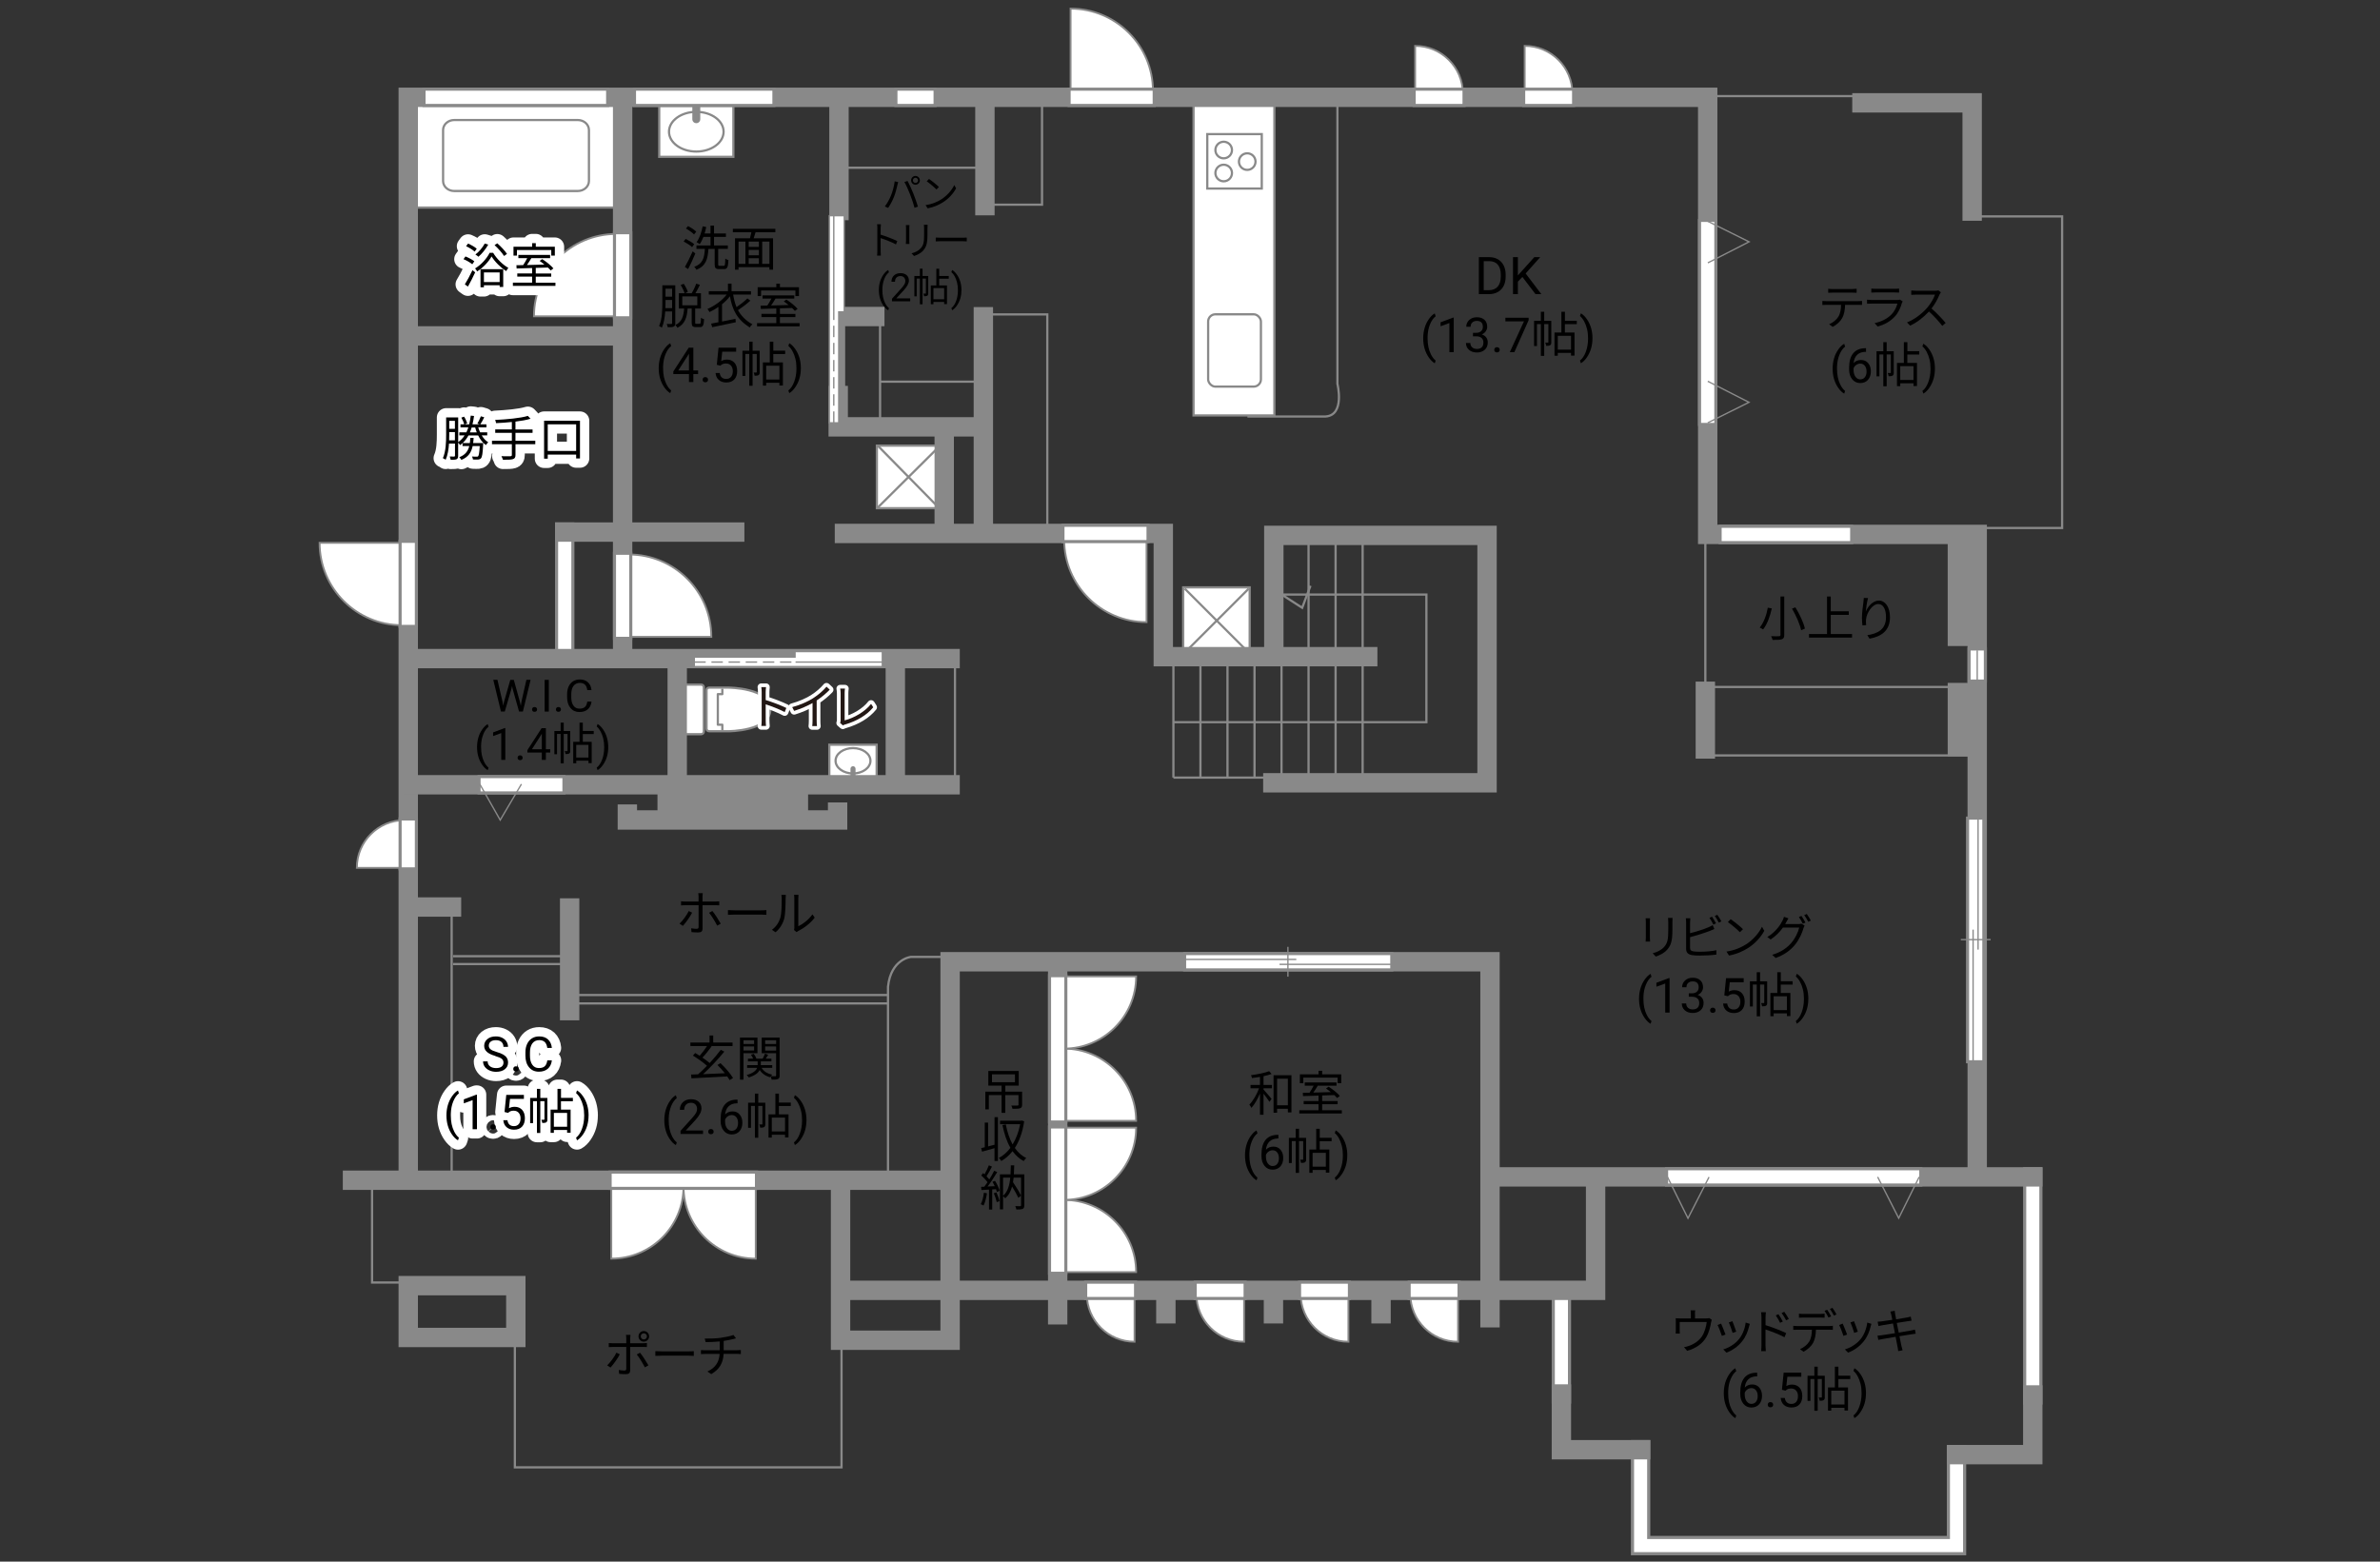 <?xml version="1.0" encoding="UTF-8"?><svg id="adrama-K" xmlns="http://www.w3.org/2000/svg" viewBox="0 0 640 420"><rect x="0" y="0" width="640" height="420" fill="#333333" stroke="none"/><defs><style>.cls-1,.cls-2,.cls-3,.cls-4,.cls-5,.cls-6,.cls-7,.cls-8,.cls-9,.cls-10,.cls-11,.cls-12{fill:none;}.cls-2{stroke-width:5.21px;}.cls-2,.cls-3,.cls-5,.cls-8,.cls-10{stroke-linecap:square;}.cls-2,.cls-3,.cls-6,.cls-13,.cls-14,.cls-7,.cls-9,.cls-10,.cls-15,.cls-12{stroke:#898989;}.cls-3,.cls-7,.cls-10{stroke-width:.6px;}.cls-16,.cls-13,.cls-15{fill:#fff;}.cls-17{fill:#231815;}.cls-18,.cls-14{fill:#898989;}.cls-4{stroke-linecap:round;stroke-width:5px;}.cls-4,.cls-5,.cls-8,.cls-11{stroke:#fff;}.cls-4,.cls-10,.cls-11{stroke-linejoin:round;}.cls-5{stroke-width:3.52px;}.cls-6{stroke-dasharray:0 0 3.07 1.54;}.cls-6,.cls-13,.cls-14,.cls-12{stroke-width:.36px;}.cls-8{stroke-width:3.55px;}.cls-9{stroke-width:.6px;}.cls-15{stroke-width:.5px;}.cls-11{stroke-width:2px;}</style></defs><line class="cls-2" x1="151.86" y1="175.03" x2="151.86" y2="143.1"/><line class="cls-8" x1="151.86" y1="175.03" x2="151.86" y2="143.1"/><line class="cls-2" x1="546.63" y1="316.52" x2="546.63" y2="375.17"/><line class="cls-5" x1="546.63" y1="316.52" x2="546.63" y2="375.17"/><polyline class="cls-2" points="526.12 391.22 526.12 415.68 441.17 415.68 441.17 389.9"/><polyline class="cls-5" points="526.12 391.22 526.12 415.68 441.17 415.68 441.17 389.9"/><line class="cls-2" x1="419.87" y1="374.91" x2="419.87" y2="348.35"/><line class="cls-5" x1="419.87" y1="374.91" x2="419.87" y2="348.35"/><polyline class="cls-9" points="531.12 58.2 554.52 58.2 554.52 142 521.65 142"/><line class="cls-9" x1="460.89" y1="25.85" x2="513.23" y2="25.85"/><line class="cls-9" x1="458.58" y1="143.73" x2="458.58" y2="192.91"/><rect class="cls-9" x="458.97" y="184.76" width="72.41" height="18.41"/><path class="cls-9" d="M359.64,26.69V103.23s2.1,8.42-3.16,8.78h-21.04"/><line class="cls-9" x1="263.12" y1="102.65" x2="236.81" y2="102.65"/><rect class="cls-9" x="226.4" y="84.61" width="10.26" height="30.51"/><rect class="cls-9" x="226.03" y="26.17" width="38.4" height="18.94"/><rect class="cls-9" x="265.22" y="26.12" width="14.99" height="28.93"/><rect class="cls-9" x="264.8" y="84.56" width="16.83" height="58.39"/><line class="cls-9" x1="351.88" y1="209.13" x2="351.88" y2="143.73"/><polyline class="cls-9" points="315.58 194.23 383.57 194.23 383.57 159.91 344.65 159.91 350.17 163.46 352.4 157.54"/><line class="cls-9" x1="315.54" y1="209.13" x2="315.54" y2="176.17"/><line class="cls-9" x1="322.81" y1="209.13" x2="322.81" y2="176.17"/><line class="cls-9" x1="330.08" y1="209.13" x2="330.08" y2="176.17"/><line class="cls-9" x1="337.35" y1="209.13" x2="337.35" y2="176.17"/><line class="cls-9" x1="340.96" y1="209.13" x2="315.54" y2="209.13"/><line class="cls-9" x1="344.61" y1="209.13" x2="344.61" y2="143.73"/><line class="cls-9" x1="359.15" y1="209.13" x2="359.15" y2="143.73"/><line class="cls-9" x1="366.42" y1="209.13" x2="366.42" y2="143.73"/><rect class="cls-9" x="241.37" y="177.22" width="15.43" height="33.67"/><path class="cls-9" d="M254.44,257.35h-9.47s-5.39,.53-6.18,8.02v50.76"/><polyline class="cls-9" points="238.75 269.87 153.8 269.87 153.8 267.61 238.75 267.61"/><polyline class="cls-9" points="121.83 257.17 153.57 257.17 153.57 259.28 121.83 259.28"/><rect class="cls-9" x="110.05" y="243.15" width="11.4" height="73.12"/><polyline class="cls-9" points="138.45 349.4 138.45 394.64 226.29 394.64 226.29 331.52"/><polyline class="cls-9" points="100.05 318.1 100.05 344.93 109.52 344.93"/><g><path d="M339.77,291.79h2.26v.9h-2.26v.34c.49,.52,1.85,2.11,2.17,2.51l-.58,.79c-.3-.49-1.03-1.47-1.59-2.2v5.68h-.95v-5.72c-.64,1.51-1.48,2.98-2.31,3.87-.12-.26-.36-.65-.55-.88,.99-.99,2.03-2.77,2.61-4.39h-2.29v-.9h2.54v-2.16c-.73,.12-1.46,.22-2.15,.31-.05-.23-.16-.55-.27-.77,1.72-.23,3.74-.62,4.89-1.08l.65,.75c-.6,.22-1.37,.43-2.17,.6v2.34Zm7.51-2.61v10h-.96v-.98h-2.9v1.07h-.95v-10.09h4.81Zm-.96,8.09v-7.16h-2.9v7.16h2.9Z"/><path d="M360.83,298.6v.87h-11.44v-.87h5.17v-1.62h-3.99v-.86h3.99v-1.46c-1.57,.05-3.03,.09-4.17,.13l-.05-.88c.53-.01,1.14-.01,1.81-.03,.38-.56,.79-1.27,1.1-1.89h-2.39v-.86h8.54v.86h-5.04c-.36,.61-.79,1.29-1.2,1.86,1.46-.04,3.09-.08,4.72-.13-.43-.35-.88-.69-1.3-.98l.69-.48c1.09,.69,2.41,1.74,3.02,2.5l-.73,.55c-.2-.23-.46-.51-.77-.79-1.08,.04-2.18,.08-3.25,.1v1.5h4.16v.86h-4.16v1.62h5.29Zm-10.36-7.27h-.92v-2.39h5.02v-.96h.97v.96h5.12v2.39h-.96v-1.5h-9.23v1.5Z"/><path d="M334.79,310.69c0-.96,.13-1.87,.38-2.75,.26-.88,.64-1.68,1.15-2.4,.51-.72,1.03-1.23,1.58-1.52l.24,.78c-.62,.47-1.12,1.2-1.52,2.17-.4,.97-.61,2.06-.65,3.27v.54c0,1.63,.29,3.05,.89,4.25,.36,.72,.79,1.28,1.28,1.69l-.24,.72c-.56-.31-1.1-.84-1.61-1.57-1-1.44-1.5-3.16-1.5-5.16Z"/><path d="M343.77,305.2v1h-.22c-.91,.02-1.64,.29-2.18,.81-.54,.52-.85,1.26-.94,2.21,.49-.56,1.15-.84,1.99-.84s1.45,.28,1.93,.85c.48,.57,.72,1.3,.72,2.2,0,.95-.26,1.71-.78,2.29-.52,.57-1.21,.86-2.09,.86s-1.6-.34-2.15-1.02c-.55-.68-.83-1.55-.83-2.62v-.45c0-1.7,.36-3,1.09-3.9s1.81-1.36,3.24-1.38h.21Zm-1.54,4.16c-.4,0-.77,.12-1.11,.36-.34,.24-.57,.54-.7,.91v.43c0,.76,.17,1.38,.51,1.84,.34,.47,.77,.7,1.28,.7s.95-.2,1.25-.58c.3-.39,.45-.9,.45-1.53s-.15-1.15-.46-1.54-.71-.59-1.22-.59Z"/><path d="M351.23,311.77c0,.39-.05,.65-.3,.81s-.58,.18-1.08,.18c-.03-.25-.13-.62-.25-.87,.35,.01,.61,.01,.71,0,.1,0,.13-.03,.13-.13v-4.86h-1.12v8.55h-.9v-8.55h-1.05v5.9h-.78v-6.77h1.83v-2.44h.9v2.44h1.9v5.75Zm3.65-4.85v2.25h2.59v6.21h-.94v-.73h-3.56v.77h-.88v-6.25h1.85v-5.58h.95v2.42h3.19v.91h-3.19Zm1.65,3.13h-3.56v3.72h3.56v-3.72Z"/><path d="M362.29,310.76c0,.94-.12,1.85-.37,2.71-.25,.87-.63,1.66-1.14,2.4s-1.04,1.25-1.6,1.56l-.25-.72c.65-.5,1.18-1.27,1.57-2.33s.6-2.22,.61-3.5v-.2c0-.89-.09-1.72-.28-2.48-.19-.76-.45-1.45-.78-2.05-.33-.6-.71-1.08-1.12-1.42l.25-.72c.56,.31,1.09,.83,1.6,1.55,.51,.72,.88,1.52,1.14,2.39s.38,1.8,.38,2.8Z"/></g><g><path d="M491.18,80.99h8.52c.27,0,.7-.01,1.01-.06v1.08c-.29-.01-.7-.03-1.01-.03h-3.54c-.04,1.4-.25,2.59-.77,3.55-.47,.87-1.46,1.81-2.56,2.38l-.96-.71c1.01-.42,1.95-1.17,2.46-1.99,.57-.91,.71-2,.75-3.22h-3.9c-.39,0-.77,0-1.13,.03v-1.08c.36,.04,.73,.06,1.13,.06Zm1.6-3.25h5.27c.36,0,.83-.03,1.21-.08v1.08c-.38-.03-.83-.04-1.21-.04h-5.25c-.43,0-.86,.01-1.18,.04v-1.08c.36,.04,.75,.08,1.17,.08Z"/><path d="M511.46,81.41c-.35,1.29-.94,2.64-1.9,3.69-1.37,1.5-2.99,2.26-4.65,2.72l-.81-.92c1.85-.38,3.47-1.21,4.58-2.38,.79-.83,1.31-1.94,1.55-2.87h-6.9c-.31,0-.81,.01-1.27,.04v-1.09c.48,.05,.92,.08,1.27,.08h6.85c.3,0,.57-.03,.72-.1l.74,.47c-.06,.12-.14,.29-.17,.38Zm-7.07-3.74h5.11c.42,0,.87-.01,1.18-.06v1.08c-.31-.03-.75-.04-1.2-.04h-5.1c-.4,0-.82,.01-1.17,.04v-1.08c.34,.05,.75,.06,1.17,.06Z"/><path d="M521.58,79.16c-.44,1.12-1.26,2.64-2.18,3.81,1.37,1.17,2.95,2.86,3.8,3.89l-.91,.78c-.87-1.14-2.25-2.68-3.58-3.86-1.39,1.5-3.15,2.93-5.07,3.8l-.83-.87c2.09-.82,4.02-2.37,5.36-3.86,.88-1,1.83-2.54,2.16-3.61h-5.07c-.46,0-1.17,.05-1.31,.06v-1.18c.18,.03,.92,.08,1.31,.08h5.02c.43,0,.77-.04,.97-.1l.66,.51c-.08,.1-.25,.39-.33,.57Z"/><path d="M492.81,99.13c0-.96,.13-1.87,.38-2.75s.64-1.68,1.15-2.4,1.03-1.23,1.58-1.52l.24,.77c-.62,.47-1.12,1.2-1.52,2.17s-.61,2.06-.65,3.27v.54c0,1.63,.29,3.05,.89,4.25,.36,.72,.79,1.28,1.28,1.69l-.24,.72c-.56-.31-1.1-.84-1.61-1.57-1-1.44-1.5-3.16-1.5-5.16Z"/><path d="M501.79,93.63v1h-.22c-.91,.02-1.64,.29-2.18,.81-.54,.52-.85,1.26-.94,2.22,.49-.56,1.15-.84,1.99-.84s1.45,.28,1.93,.85,.72,1.3,.72,2.2c0,.95-.26,1.71-.78,2.29s-1.21,.86-2.09,.86-1.6-.34-2.15-1.02c-.55-.68-.83-1.55-.83-2.62v-.45c0-1.7,.36-3,1.09-3.9,.73-.9,1.81-1.36,3.24-1.38h.21Zm-1.54,4.16c-.4,0-.77,.12-1.11,.36-.34,.24-.57,.54-.7,.91v.43c0,.76,.17,1.38,.51,1.84,.34,.47,.77,.7,1.28,.7s.95-.19,1.25-.58,.45-.9,.45-1.53-.15-1.15-.46-1.54c-.31-.39-.71-.59-1.22-.59Z"/><path d="M509.25,100.2c0,.39-.05,.65-.3,.81s-.58,.18-1.08,.18c-.03-.25-.13-.62-.25-.87,.35,.01,.61,.01,.71,0,.1,0,.13-.03,.13-.13v-4.86h-1.12v8.55h-.9v-8.55h-1.05v5.9h-.78v-6.77h1.83v-2.44h.9v2.44h1.9v5.75Zm3.65-4.85v2.25h2.59v6.21h-.94v-.73h-3.56v.77h-.88v-6.25h1.85v-5.58h.95v2.42h3.19v.91h-3.19Zm1.65,3.13h-3.56v3.72h3.56v-3.72Z"/><path d="M520.31,99.19c0,.94-.12,1.85-.37,2.71-.25,.87-.63,1.66-1.14,2.4s-1.04,1.25-1.6,1.56l-.25-.72c.65-.5,1.18-1.27,1.57-2.33,.4-1.05,.6-2.22,.61-3.5v-.2c0-.89-.09-1.71-.28-2.48-.19-.76-.45-1.45-.78-2.05s-.71-1.08-1.12-1.42l.25-.72c.56,.31,1.09,.83,1.6,1.55s.88,1.52,1.14,2.39,.38,1.8,.38,2.8Z"/></g><g><path d="M183.63,249.02l-.9-.61c.87-.79,1.98-2.34,2.48-3.39l.91,.44c-.55,1.11-1.76,2.77-2.5,3.56Zm5.28-7.89v1.34h3.43c.31,0,.74-.03,1.07-.06v1.08c-.35-.03-.74-.04-1.05-.04h-3.44v6.3c0,.68-.33,1.03-1.12,1.03-.55,0-1.31-.03-1.85-.09l-.09-1.03c.57,.1,1.16,.14,1.49,.14s.51-.14,.51-.49v-5.86h-3.6c-.4,0-.77,.01-1.12,.05v-1.11c.36,.05,.69,.08,1.1,.08h3.61v-1.34c0-.27-.04-.73-.09-.92h1.22c-.03,.18-.08,.65-.08,.92Zm4.9,7.29l-.96,.53c-.51-1.03-1.48-2.64-2.17-3.46l.88-.48c.7,.83,1.73,2.47,2.25,3.41Z"/><path d="M197.57,244.83h7.12c.65,0,1.12-.04,1.4-.06v1.27c-.26-.01-.81-.06-1.39-.06h-7.14c-.72,0-1.4,.03-1.81,.06v-1.27c.39,.03,1.08,.06,1.81,.06Z"/><path d="M209.82,246.86c.38-1.18,.39-3.78,.39-5.23,0-.39-.04-.68-.09-.95h1.2c-.01,.16-.06,.55-.06,.94,0,1.44-.05,4.23-.4,5.53-.39,1.39-1.22,2.67-2.31,3.58l-.98-.66c1.09-.78,1.87-1.94,2.26-3.2Zm3.78,2.54v-7.79c0-.49-.06-.87-.08-.96h1.2c-.01,.09-.05,.47-.05,.96v7.5c1.2-.55,2.79-1.73,3.8-3.2l.61,.88c-1.12,1.52-2.93,2.86-4.43,3.6-.21,.12-.35,.22-.44,.3l-.69-.57c.05-.21,.09-.47,.09-.73Z"/></g><g><path d="M476.45,163.63c-.42,1.89-1.17,4.21-2.34,5.66-.23-.17-.65-.4-.91-.51,1.16-1.37,1.87-3.6,2.18-5.34l1.07,.19Zm3.35-3.21v10.34c0,.71-.19,1-.65,1.17-.47,.16-1.27,.18-2.48,.17-.07-.27-.25-.73-.4-1,.95,.04,1.89,.03,2.13,.01,.27,0,.38-.09,.38-.35v-10.34h1.03Zm2.99,2.92c1.14,1.82,2.24,4.19,2.56,5.73l-1.01,.43c-.31-1.53-1.35-3.95-2.46-5.81l.91-.35Z"/><path d="M498.03,170.52v.96h-11.58v-.96h4.85v-10.09h1.01v3.98h4.84v.96h-4.84v5.15h5.72Z"/><path d="M501.73,164.47c.53-1.33,1.89-2.95,3.54-2.95s2.96,1.73,2.96,4.46c0,3.61-2.26,5.2-5.49,5.79l-.61-.94c2.82-.42,5.03-1.57,5.03-4.84,0-2.05-.7-3.54-2.07-3.54-1.62,0-3.13,2.37-3.29,4.07-.06,.51-.05,.95,.03,1.6l-1,.08c-.07-.49-.14-1.22-.14-2.07,0-1.23,.25-3.15,.4-4.2,.05-.39,.08-.77,.1-1.12l1.14,.04c-.27,.95-.53,2.7-.61,3.61Z"/></g><g><g><path class="cls-4" d="M133.19,283.99c-1.05-.3-1.81-.67-2.28-1.11-.48-.44-.71-.98-.71-1.62,0-.73,.29-1.33,.87-1.81,.58-.48,1.34-.71,2.27-.71,.63,0,1.2,.12,1.7,.37,.5,.25,.88,.58,1.16,1.02,.27,.43,.41,.9,.41,1.42h-1.23c0-.56-.18-1-.53-1.32s-.86-.48-1.5-.48c-.6,0-1.07,.13-1.41,.4-.34,.26-.5,.63-.5,1.1,0,.38,.16,.7,.48,.96,.32,.26,.86,.5,1.63,.72,.77,.22,1.37,.45,1.8,.71,.43,.26,.76,.56,.96,.91,.21,.35,.31,.76,.31,1.23,0,.75-.29,1.35-.88,1.8-.58,.45-1.36,.68-2.34,.68-.63,0-1.23-.12-1.78-.37s-.97-.58-1.27-1c-.3-.42-.45-.9-.45-1.44h1.23c0,.56,.21,1,.62,1.32,.41,.32,.96,.49,1.65,.49,.64,0,1.14-.13,1.48-.39,.34-.26,.51-.62,.51-1.07s-.16-.8-.48-1.05c-.32-.25-.89-.49-1.73-.73Z"/><path class="cls-4" d="M138.02,287.49c0-.2,.06-.37,.18-.51,.12-.14,.3-.2,.54-.2s.42,.07,.55,.2c.12,.13,.19,.3,.19,.51s-.06,.36-.19,.49c-.12,.13-.31,.2-.55,.2s-.42-.07-.54-.2c-.12-.13-.18-.29-.18-.49Z"/><path class="cls-4" d="M148.4,285.17c-.11,.98-.48,1.73-1.08,2.26-.61,.53-1.41,.8-2.42,.8-1.09,0-1.97-.39-2.62-1.17-.66-.78-.99-1.83-.99-3.14v-.89c0-.86,.15-1.61,.46-2.27,.31-.65,.74-1.15,1.3-1.5,.56-.35,1.21-.52,1.96-.52,.98,0,1.77,.27,2.36,.82s.94,1.31,1.03,2.28h-1.23c-.11-.74-.34-1.27-.69-1.6-.35-.33-.85-.5-1.48-.5-.78,0-1.39,.29-1.83,.86-.44,.58-.66,1.4-.66,2.46v.9c0,1,.21,1.8,.63,2.4s1,.89,1.76,.89c.68,0,1.2-.15,1.56-.46,.36-.31,.6-.84,.72-1.6h1.23Z"/><path class="cls-4" d="M120.05,299.95c0-.96,.13-1.87,.38-2.75,.26-.88,.64-1.68,1.15-2.4,.51-.72,1.03-1.23,1.58-1.52l.24,.78c-.62,.47-1.12,1.2-1.52,2.17-.4,.97-.61,2.06-.65,3.27v.54c0,1.63,.29,3.05,.89,4.25,.36,.72,.79,1.28,1.28,1.69l-.24,.72c-.56-.31-1.1-.84-1.61-1.57-1-1.44-1.5-3.16-1.5-5.16Z"/><path class="cls-4" d="M128.27,303.7h-1.18v-7.83l-2.37,.87v-1.07l3.36-1.26h.18v9.29Z"/><path class="cls-4" d="M131.86,303.09c0-.2,.06-.37,.18-.51,.12-.14,.3-.2,.54-.2s.42,.07,.55,.2c.12,.13,.19,.3,.19,.51s-.06,.36-.19,.49c-.12,.13-.31,.2-.55,.2s-.42-.07-.54-.2c-.12-.13-.18-.29-.18-.49Z"/><path class="cls-4" d="M135.67,299.07l.47-4.61h4.74v1.09h-3.74l-.28,2.52c.45-.27,.97-.4,1.54-.4,.84,0,1.51,.28,2.01,.83s.74,1.31,.74,2.26-.26,1.7-.77,2.25c-.51,.55-1.23,.82-2.16,.82-.82,0-1.48-.23-2-.68-.52-.45-.81-1.08-.88-1.88h1.11c.07,.53,.26,.93,.56,1.2s.71,.4,1.21,.4c.55,0,.97-.19,1.29-.56,.31-.37,.47-.89,.47-1.54,0-.62-.17-1.11-.5-1.49-.34-.38-.78-.56-1.34-.56-.51,0-.91,.11-1.21,.34l-.31,.25-.94-.24Z"/><path class="cls-4" d="M147.2,301.03c0,.39-.05,.65-.3,.81s-.58,.18-1.08,.18c-.03-.25-.13-.62-.25-.87,.35,.01,.61,.01,.71,0,.1,0,.13-.03,.13-.13v-4.86h-1.12v8.55h-.9v-8.55h-1.05v5.9h-.78v-6.77h1.83v-2.44h.9v2.44h1.9v5.75Zm3.65-4.85v2.25h2.59v6.21h-.94v-.73h-3.56v.77h-.88v-6.25h1.85v-5.58h.95v2.42h3.19v.91h-3.19Zm1.65,3.13h-3.56v3.72h3.56v-3.72Z"/><path class="cls-4" d="M158.27,300.02c0,.94-.12,1.85-.37,2.71-.25,.87-.63,1.66-1.14,2.4-.51,.73-1.04,1.25-1.6,1.56l-.25-.72c.65-.5,1.18-1.27,1.57-2.33,.4-1.05,.6-2.22,.61-3.5v-.2c0-.89-.09-1.72-.28-2.48s-.45-1.45-.78-2.05c-.33-.6-.71-1.08-1.12-1.42l.25-.72c.56,.31,1.09,.83,1.6,1.55,.51,.72,.88,1.52,1.14,2.39,.25,.87,.38,1.8,.38,2.8Z"/></g><g><path d="M133.19,283.99c-1.05-.3-1.81-.67-2.28-1.11-.48-.44-.71-.98-.71-1.62,0-.73,.29-1.33,.87-1.81,.58-.48,1.34-.71,2.27-.71,.63,0,1.2,.12,1.7,.37,.5,.25,.88,.58,1.16,1.02,.27,.43,.41,.9,.41,1.42h-1.23c0-.56-.18-1-.53-1.32s-.86-.48-1.5-.48c-.6,0-1.07,.13-1.41,.4-.34,.26-.5,.63-.5,1.1,0,.38,.16,.7,.48,.96,.32,.26,.86,.5,1.63,.72,.77,.22,1.37,.45,1.8,.71,.43,.26,.76,.56,.96,.91,.21,.35,.31,.76,.31,1.23,0,.75-.29,1.35-.88,1.8-.58,.45-1.36,.68-2.34,.68-.63,0-1.23-.12-1.78-.37s-.97-.58-1.27-1c-.3-.42-.45-.9-.45-1.44h1.23c0,.56,.21,1,.62,1.32,.41,.32,.96,.49,1.65,.49,.64,0,1.14-.13,1.48-.39,.34-.26,.51-.62,.51-1.07s-.16-.8-.48-1.05c-.32-.25-.89-.49-1.73-.73Z"/><path d="M138.02,287.49c0-.2,.06-.37,.18-.51,.12-.14,.3-.2,.54-.2s.42,.07,.55,.2c.12,.13,.19,.3,.19,.51s-.06,.36-.19,.49c-.12,.13-.31,.2-.55,.2s-.42-.07-.54-.2c-.12-.13-.18-.29-.18-.49Z"/><path d="M148.4,285.17c-.11,.98-.48,1.73-1.08,2.26-.61,.53-1.41,.8-2.42,.8-1.09,0-1.97-.39-2.62-1.17-.66-.78-.99-1.83-.99-3.14v-.89c0-.86,.15-1.61,.46-2.27,.31-.65,.74-1.15,1.3-1.5,.56-.35,1.21-.52,1.96-.52,.98,0,1.77,.27,2.36,.82s.94,1.31,1.03,2.28h-1.23c-.11-.74-.34-1.27-.69-1.6-.35-.33-.85-.5-1.48-.5-.78,0-1.39,.29-1.83,.86-.44,.58-.66,1.4-.66,2.46v.9c0,1,.21,1.8,.63,2.4s1,.89,1.76,.89c.68,0,1.2-.15,1.56-.46,.36-.31,.6-.84,.72-1.6h1.23Z"/><path d="M120.05,299.95c0-.96,.13-1.87,.38-2.75,.26-.88,.64-1.68,1.15-2.4,.51-.72,1.03-1.23,1.58-1.52l.24,.78c-.62,.47-1.12,1.2-1.52,2.17-.4,.97-.61,2.06-.65,3.27v.54c0,1.63,.29,3.05,.89,4.25,.36,.72,.79,1.28,1.28,1.69l-.24,.72c-.56-.31-1.1-.84-1.61-1.57-1-1.44-1.5-3.16-1.5-5.16Z"/><path d="M128.27,303.7h-1.18v-7.83l-2.37,.87v-1.07l3.36-1.26h.18v9.29Z"/><path d="M131.86,303.09c0-.2,.06-.37,.18-.51,.12-.14,.3-.2,.54-.2s.42,.07,.55,.2c.12,.13,.19,.3,.19,.51s-.06,.36-.19,.49c-.12,.13-.31,.2-.55,.2s-.42-.07-.54-.2c-.12-.13-.18-.29-.18-.49Z"/><path d="M135.67,299.07l.47-4.61h4.74v1.09h-3.74l-.28,2.52c.45-.27,.97-.4,1.54-.4,.84,0,1.51,.28,2.01,.83s.74,1.31,.74,2.26-.26,1.7-.77,2.25c-.51,.55-1.23,.82-2.16,.82-.82,0-1.48-.23-2-.68-.52-.45-.81-1.08-.88-1.88h1.11c.07,.53,.26,.93,.56,1.2s.71,.4,1.21,.4c.55,0,.97-.19,1.29-.56,.31-.37,.47-.89,.47-1.54,0-.62-.17-1.11-.5-1.49-.34-.38-.78-.56-1.34-.56-.51,0-.91,.11-1.21,.34l-.31,.25-.94-.24Z"/><path d="M147.2,301.03c0,.39-.05,.65-.3,.81s-.58,.18-1.08,.18c-.03-.25-.13-.62-.25-.87,.35,.01,.61,.01,.71,0,.1,0,.13-.03,.13-.13v-4.86h-1.12v8.55h-.9v-8.55h-1.05v5.9h-.78v-6.77h1.83v-2.44h.9v2.44h1.9v5.75Zm3.65-4.85v2.25h2.59v6.21h-.94v-.73h-3.56v.77h-.88v-6.25h1.85v-5.58h.95v2.42h3.19v.91h-3.19Zm1.65,3.13h-3.56v3.72h3.56v-3.72Z"/><path d="M158.27,300.02c0,.94-.12,1.85-.37,2.71-.25,.87-.63,1.66-1.14,2.4-.51,.73-1.04,1.25-1.6,1.56l-.25-.72c.65-.5,1.18-1.27,1.57-2.33,.4-1.05,.6-2.22,.61-3.5v-.2c0-.89-.09-1.72-.28-2.48s-.45-1.45-.78-2.05c-.33-.6-.71-1.08-1.12-1.42l.25-.72c.56,.31,1.09,.83,1.6,1.55,.51,.72,.88,1.52,1.14,2.39,.25,.87,.38,1.8,.38,2.8Z"/></g></g><g><path d="M164.18,367.81l-.9-.6c.86-.81,1.98-2.35,2.48-3.41l.91,.44c-.55,1.12-1.77,2.77-2.5,3.56Zm5.28-7.88v1.33h3.43c.31,0,.74-.03,1.07-.06v1.08c-.35-.03-.74-.03-1.05-.03h-3.45v6.29c0,.69-.34,1.04-1.12,1.04-.55,0-1.33-.04-1.85-.09l-.09-1.04c.56,.1,1.16,.16,1.5,.16s.51-.16,.51-.49v-5.86h-3.61c-.39,0-.75,.01-1.1,.04v-1.09c.36,.04,.69,.06,1.1,.06h3.61v-1.34c0-.29-.04-.73-.09-.92h1.22c-.04,.18-.08,.65-.08,.94Zm4.9,7.28l-.96,.53c-.51-1.01-1.48-2.64-2.17-3.46l.88-.47c.69,.83,1.73,2.46,2.25,3.39Zm-1.24-9.23c.79,0,1.43,.65,1.43,1.43s-.64,1.42-1.43,1.42-1.42-.62-1.42-1.42,.64-1.43,1.42-1.43Zm0,2.26c.47,0,.85-.36,.85-.83s-.38-.83-.85-.83-.82,.38-.82,.83,.36,.83,.82,.83Z"/><path d="M178.05,363.45h7.12c.65,0,1.12-.04,1.4-.06v1.27c-.26-.01-.81-.06-1.39-.06h-7.14c-.72,0-1.4,.03-1.81,.06v-1.27c.39,.03,1.08,.06,1.81,.06Z"/><path d="M193.88,359.79c1.18-.17,2.72-.48,3.35-.75l.69,.9c-.29,.08-.55,.14-.73,.19-.65,.17-1.65,.36-2.59,.51v2.5h3.59c.29,0,.75-.03,1.03-.05v1.08c-.29-.03-.68-.05-1-.05h-3.63c-.14,2.43-1.09,4.15-3.33,5.45l-1.03-.71c2.05-.95,3.13-2.41,3.29-4.73h-3.86c-.42,0-.86,.03-1.17,.05v-1.08c.3,.03,.75,.05,1.14,.05h3.91v-2.37c-1.31,.13-2.78,.17-3.78,.18l-.26-.96c.99,.04,2.96-.01,4.37-.2Z"/></g><g><path d="M196.2,290.47c-.17-.29-.38-.62-.64-.97-3.5,.2-7.19,.38-9.63,.51l-.1-1.01c.56-.01,1.2-.04,1.89-.07,.74-.65,1.57-1.44,2.39-2.29-.96-.87-2.52-1.98-3.77-2.74l.6-.69c.38,.22,.79,.47,1.21,.73,.68-.75,1.44-1.77,1.98-2.61h-4.48v-.95h5.15v-1.88h.99v1.88h5.2v.95h-5.79l.16,.07c-.73,1.03-1.66,2.21-2.47,3.04,.73,.49,1.43,1,1.94,1.46,1.12-1.2,2.18-2.46,2.99-3.56l.95,.49c-1.62,2-3.84,4.36-5.71,6.07,1.79-.08,3.85-.17,5.86-.26-.62-.78-1.34-1.57-2-2.22l.83-.49c1.3,1.22,2.7,2.89,3.37,3.99l-.9,.57Z"/><path d="M199.93,283.24v7.14h-.95v-11.32h4.71v4.19h-3.76Zm0-3.46v1h2.85v-1h-2.85Zm2.85,2.74v-1.08h-2.85v1.08h2.85Zm6.88,6.7c0,.52-.1,.81-.46,.98-.33,.16-.88,.17-1.7,.17-.03-.23-.14-.61-.26-.86-.05,.08-.1,.16-.13,.22-1.27-.34-2.22-1.01-2.82-1.95-.38,.73-1.2,1.46-2.93,1.99-.12-.18-.38-.48-.57-.65,1.83-.51,2.55-1.25,2.81-1.92h-2.69v-.74h2.83v-1.01h-2.61v-.73h1.39c-.13-.34-.35-.75-.58-1.05l.75-.25c.31,.4,.61,.94,.7,1.3h1.69c.22-.4,.49-.94,.62-1.33l.87,.29c-.22,.35-.46,.73-.66,1.04h1.53v.73h-2.85v1.01h3.07v.74h-2.86c.55,.92,1.52,1.56,2.85,1.82-.12,.1-.26,.27-.38,.43,.55,.03,1.05,.03,1.21,.01,.17,0,.22-.07,.22-.25v-5.95h-3.87v-4.2h4.82v10.17Zm-3.9-9.44v1h2.95v-1h-2.95Zm2.95,2.77v-1.11h-2.95v1.11h2.95Z"/><path d="M178.64,301.23c0-.96,.13-1.87,.38-2.75,.26-.88,.64-1.68,1.15-2.4,.51-.72,1.03-1.23,1.58-1.52l.24,.78c-.62,.47-1.12,1.2-1.52,2.17-.4,.97-.61,2.06-.65,3.27v.54c0,1.63,.29,3.05,.89,4.25,.36,.72,.79,1.28,1.28,1.69l-.24,.72c-.56-.31-1.1-.84-1.61-1.57-1-1.44-1.5-3.16-1.5-5.16Z"/><path d="M189.06,304.98h-6.06v-.84l3.2-3.55c.47-.54,.8-.97,.98-1.31,.18-.34,.27-.68,.27-1.04,0-.48-.15-.88-.44-1.19-.29-.31-.68-.46-1.17-.46-.58,0-1.04,.17-1.36,.5-.32,.33-.49,.79-.49,1.39h-1.17c0-.85,.27-1.54,.82-2.06,.55-.52,1.28-.79,2.2-.79,.86,0,1.54,.23,2.04,.68,.5,.45,.75,1.05,.75,1.8,0,.91-.58,1.99-1.74,3.25l-2.48,2.68h4.64v.96Z"/><path d="M190.45,304.36c0-.2,.06-.37,.18-.51,.12-.14,.3-.2,.54-.2s.42,.07,.55,.2c.12,.13,.19,.3,.19,.51s-.06,.36-.19,.49c-.12,.13-.31,.2-.55,.2s-.42-.07-.54-.2c-.12-.13-.18-.29-.18-.49Z"/><path d="M198.33,295.73v1h-.22c-.91,.02-1.64,.29-2.18,.81s-.85,1.26-.94,2.21c.49-.56,1.15-.84,1.99-.84s1.45,.28,1.93,.85c.48,.57,.72,1.3,.72,2.2,0,.95-.26,1.71-.78,2.29-.52,.57-1.21,.86-2.09,.86s-1.6-.34-2.15-1.02c-.55-.68-.83-1.55-.83-2.62v-.45c0-1.7,.36-3,1.09-3.9,.73-.9,1.81-1.36,3.24-1.38h.21Zm-1.54,4.16c-.4,0-.77,.12-1.11,.36s-.57,.54-.7,.91v.43c0,.76,.17,1.38,.51,1.84,.34,.47,.77,.7,1.28,.7s.94-.2,1.25-.58c.3-.39,.45-.9,.45-1.53s-.15-1.15-.46-1.54c-.31-.39-.71-.59-1.22-.59Z"/><path d="M205.8,302.3c0,.39-.05,.65-.3,.81s-.58,.18-1.08,.18c-.03-.25-.13-.62-.25-.87,.35,.01,.61,.01,.72,0,.1,0,.13-.03,.13-.13v-4.86h-1.12v8.55h-.9v-8.55h-1.05v5.9h-.78v-6.77h1.83v-2.44h.9v2.44h1.9v5.75Zm3.65-4.85v2.25h2.59v6.21h-.94v-.73h-3.56v.77h-.88v-6.25h1.85v-5.58h.95v2.42h3.19v.91h-3.19Zm1.65,3.13h-3.56v3.72h3.56v-3.72Z"/><path d="M216.86,301.29c0,.94-.12,1.85-.37,2.71-.25,.87-.63,1.66-1.14,2.4-.51,.73-1.04,1.25-1.6,1.56l-.25-.72c.65-.5,1.18-1.27,1.57-2.33,.4-1.05,.6-2.22,.61-3.5v-.2c0-.89-.09-1.72-.28-2.48s-.45-1.45-.78-2.05c-.33-.6-.71-1.08-1.12-1.42l.25-.72c.56,.31,1.09,.83,1.6,1.55,.51,.72,.88,1.52,1.14,2.39,.25,.87,.38,1.8,.38,2.8Z"/></g><g><path d="M443.67,247.91v4.34c0,.33,.03,.75,.05,.99h-1.2c.03-.2,.06-.61,.06-1v-4.33c0-.23-.03-.69-.05-.94h1.18c-.03,.25-.05,.62-.05,.94Zm6.05,.09v2.11c0,3.12-.43,4.15-1.37,5.26-.85,1.01-2.15,1.57-3.09,1.9l-.84-.9c1.2-.3,2.3-.82,3.11-1.73,.92-1.08,1.08-2.13,1.08-4.59v-2.05c0-.44-.03-.81-.07-1.13h1.22c-.03,.33-.04,.69-.04,1.13Z"/><path d="M454.47,248.04v2.94c1.53-.38,3.59-1,4.94-1.59,.39-.17,.78-.36,1.14-.58l.46,1.04c-.36,.16-.83,.36-1.22,.51-1.46,.58-3.71,1.27-5.32,1.69v2.86c0,.66,.27,.83,.91,.96,.4,.07,1.08,.1,1.72,.1,1.38,0,3.37-.13,4.45-.42v1.18c-1.13,.17-3.08,.27-4.5,.27-.77,0-1.55-.04-2.08-.13-1-.18-1.56-.64-1.56-1.69v-7.15c0-.31-.03-.75-.08-1.05h1.21c-.04,.3-.06,.69-.06,1.05Zm6.97,.29l-.7,.33c-.26-.53-.7-1.31-1.05-1.81l.69-.3c.32,.47,.79,1.26,1.07,1.78Zm1.46-.53l-.7,.33c-.29-.57-.71-1.3-1.08-1.79l.69-.3c.34,.48,.84,1.29,1.09,1.77Z"/><path d="M469.47,254.02c2-1.26,3.59-3.19,4.34-4.78l.62,1.1c-.88,1.62-2.4,3.39-4.37,4.63-1.3,.82-2.94,1.61-5.11,2.02l-.69-1.07c2.28-.34,3.96-1.13,5.2-1.9Zm-.77-4.12l-.82,.82c-.65-.68-2.28-2.07-3.24-2.72l.74-.79c.92,.61,2.59,1.96,3.32,2.69Z"/><path d="M480.35,247.98c-.09,.18-.19,.36-.3,.55h3.52c.35,0,.64-.04,.84-.12l.86,.52c-.1,.18-.23,.48-.3,.69-.35,1.31-1.14,3.07-2.3,4.49-1.18,1.44-2.74,2.63-5.17,3.54l-.95-.86c2.39-.7,4.02-1.87,5.2-3.26,1-1.18,1.81-2.87,2.07-4.06h-4.38c-.79,1.11-1.87,2.26-3.3,3.2l-.9-.66c2.24-1.34,3.51-3.24,4.08-4.39,.13-.23,.32-.7,.4-1.04l1.2,.4c-.21,.34-.44,.78-.57,1.01Zm5.14,.14l-.7,.31c-.26-.52-.7-1.31-1.05-1.79l.69-.3c.33,.47,.79,1.25,1.07,1.78Zm1.46-.53l-.7,.31c-.29-.56-.71-1.3-1.08-1.78l.69-.3c.34,.48,.85,1.29,1.09,1.77Z"/><path d="M440.75,268.59c0-.96,.13-1.87,.38-2.75,.26-.88,.64-1.68,1.15-2.4,.51-.72,1.03-1.23,1.58-1.52l.24,.78c-.62,.47-1.12,1.2-1.52,2.17-.4,.97-.61,2.06-.65,3.27v.54c0,1.63,.29,3.05,.89,4.25,.36,.72,.79,1.28,1.28,1.69l-.24,.72c-.56-.31-1.1-.84-1.61-1.57-1-1.44-1.5-3.16-1.5-5.16Z"/><path d="M448.97,272.34h-1.18v-7.83l-2.37,.87v-1.07l3.36-1.26h.18v9.29Z"/><path d="M454.12,267.15h.88c.55,0,.99-.15,1.31-.44,.32-.28,.48-.67,.48-1.15,0-1.08-.54-1.62-1.62-1.62-.51,0-.91,.14-1.22,.43s-.45,.67-.45,1.15h-1.17c0-.73,.27-1.34,.8-1.83s1.21-.73,2.04-.73c.87,0,1.55,.23,2.05,.69,.5,.46,.74,1.1,.74,1.92,0,.4-.13,.79-.39,1.17-.26,.38-.62,.66-1.06,.84,.51,.16,.9,.43,1.18,.8,.28,.37,.42,.83,.42,1.36,0,.83-.27,1.49-.81,1.97-.54,.49-1.25,.73-2.11,.73s-1.57-.23-2.12-.71c-.54-.47-.82-1.09-.82-1.86h1.18c0,.49,.16,.88,.48,1.17,.32,.29,.74,.44,1.28,.44,.57,0,1-.15,1.3-.44,.3-.3,.45-.72,.45-1.28s-.17-.95-.5-1.24c-.33-.29-.81-.44-1.43-.45h-.88v-.96Z"/><path d="M459.86,271.72c0-.2,.06-.37,.18-.51,.12-.14,.3-.2,.54-.2s.42,.07,.55,.2c.12,.13,.19,.3,.19,.51s-.06,.36-.19,.49-.31,.2-.55,.2-.42-.07-.54-.2c-.12-.13-.18-.29-.18-.49Z"/><path d="M463.68,267.7l.47-4.61h4.74v1.09h-3.74l-.28,2.52c.45-.27,.97-.4,1.54-.4,.84,0,1.51,.28,2.01,.83s.74,1.31,.74,2.26-.26,1.7-.77,2.25c-.51,.55-1.23,.82-2.16,.82-.82,0-1.48-.23-2-.68-.52-.45-.81-1.08-.88-1.88h1.11c.07,.53,.26,.93,.57,1.2s.71,.4,1.21,.4c.55,0,.97-.19,1.29-.56,.31-.37,.47-.89,.47-1.54,0-.62-.17-1.11-.5-1.49-.34-.38-.78-.56-1.34-.56-.51,0-.91,.11-1.21,.34l-.31,.25-.94-.24Z"/><path d="M475.21,269.66c0,.39-.05,.65-.3,.81s-.58,.18-1.08,.18c-.03-.25-.13-.62-.25-.87,.35,.01,.61,.01,.71,0,.1,0,.13-.03,.13-.13v-4.86h-1.12v8.55h-.9v-8.55h-1.05v5.9h-.78v-6.77h1.83v-2.44h.9v2.44h1.9v5.75Zm3.65-4.85v2.25h2.59v6.21h-.94v-.73h-3.56v.77h-.88v-6.25h1.85v-5.58h.95v2.42h3.19v.91h-3.19Zm1.65,3.13h-3.56v3.72h3.56v-3.72Z"/><path d="M486.27,268.65c0,.94-.12,1.85-.37,2.71-.25,.87-.63,1.66-1.14,2.4s-1.04,1.25-1.6,1.56l-.25-.72c.65-.5,1.18-1.27,1.57-2.33s.6-2.22,.61-3.5v-.2c0-.89-.09-1.72-.28-2.48-.19-.76-.45-1.45-.78-2.05-.33-.6-.71-1.08-1.12-1.42l.25-.72c.56,.31,1.09,.83,1.6,1.55,.51,.72,.88,1.52,1.14,2.39s.38,1.8,.38,2.8Z"/></g><g><path d="M397.68,79.11v-9.95h2.81c.87,0,1.63,.19,2.3,.57s1.18,.93,1.54,1.63c.36,.71,.55,1.52,.55,2.43v.64c0,.94-.18,1.76-.54,2.47-.36,.71-.88,1.25-1.55,1.63-.67,.38-1.45,.57-2.35,.58h-2.75Zm1.31-8.88v7.81h1.38c1.01,0,1.8-.31,2.36-.94,.56-.63,.84-1.53,.84-2.69v-.58c0-1.13-.27-2.01-.8-2.64-.53-.63-1.28-.95-2.26-.95h-1.53Z"/><path d="M409.39,74.48l-1.22,1.26v3.36h-1.31v-9.95h1.31v4.92l4.42-4.92h1.59l-3.92,4.4,4.22,5.56h-1.57l-3.53-4.63Z"/><path d="M382.71,90.96c0-.96,.13-1.87,.38-2.75s.64-1.68,1.15-2.4,1.03-1.23,1.58-1.52l.24,.77c-.62,.47-1.12,1.2-1.52,2.17s-.61,2.06-.65,3.27v.54c0,1.63,.29,3.05,.89,4.25,.36,.72,.79,1.28,1.28,1.69l-.24,.72c-.56-.31-1.1-.84-1.61-1.57-1-1.44-1.5-3.16-1.5-5.16Z"/><path d="M390.93,94.71h-1.18v-7.83l-2.37,.87v-1.07l3.36-1.26h.18v9.29Z"/><path d="M396.08,89.51h.88c.55,0,.99-.15,1.31-.44,.32-.28,.48-.67,.48-1.15,0-1.08-.54-1.62-1.62-1.62-.51,0-.91,.15-1.22,.43-.3,.29-.45,.67-.45,1.15h-1.17c0-.73,.27-1.34,.8-1.83,.54-.48,1.21-.73,2.04-.73,.87,0,1.55,.23,2.05,.69s.74,1.1,.74,1.92c0,.4-.13,.79-.39,1.17-.26,.38-.62,.66-1.06,.84,.51,.16,.9,.43,1.18,.8s.42,.83,.42,1.36c0,.83-.27,1.49-.81,1.97-.54,.49-1.25,.73-2.11,.73s-1.57-.23-2.12-.7-.82-1.09-.82-1.86h1.18c0,.49,.16,.88,.48,1.17,.32,.29,.74,.44,1.28,.44,.57,0,1-.15,1.3-.44,.3-.3,.45-.72,.45-1.28s-.17-.95-.5-1.24-.81-.44-1.43-.44h-.88v-.96Z"/><path d="M401.82,94.09c0-.2,.06-.37,.18-.51,.12-.14,.3-.2,.54-.2s.42,.07,.55,.2,.19,.3,.19,.51-.06,.36-.19,.49-.31,.2-.55,.2-.42-.07-.54-.2c-.12-.13-.18-.29-.18-.49Z"/><path d="M411.06,86.12l-3.83,8.58h-1.23l3.81-8.28h-5v-.96h6.25v.66Z"/><path d="M417.16,92.03c0,.39-.05,.65-.3,.81s-.58,.18-1.08,.18c-.03-.25-.13-.62-.25-.87,.35,.01,.61,.01,.71,0,.1,0,.13-.03,.13-.13v-4.86h-1.12v8.55h-.9v-8.55h-1.05v5.9h-.78v-6.77h1.83v-2.44h.9v2.44h1.9v5.75Zm3.65-4.85v2.25h2.59v6.21h-.94v-.73h-3.56v.77h-.88v-6.25h1.85v-5.58h.95v2.42h3.19v.91h-3.19Zm1.65,3.13h-3.56v3.72h3.56v-3.72Z"/><path d="M428.22,91.02c0,.94-.12,1.85-.37,2.71-.25,.87-.63,1.66-1.14,2.4s-1.04,1.25-1.6,1.56l-.25-.72c.65-.5,1.18-1.27,1.57-2.33,.4-1.05,.6-2.22,.61-3.5v-.2c0-.89-.09-1.71-.28-2.48-.19-.76-.45-1.45-.78-2.05s-.71-1.08-1.12-1.42l.25-.72c.56,.31,1.09,.83,1.6,1.55s.88,1.52,1.14,2.39,.38,1.8,.38,2.8Z"/></g><g><path d="M186.11,66.46c-.48-.47-1.47-1.1-2.27-1.51l.53-.69c.79,.38,1.81,.96,2.31,1.42l-.57,.78Zm.87,1.7c-.55,1.37-1.3,2.99-1.94,4.21l-.86-.58c.6-1.03,1.46-2.73,2.09-4.19l.7,.56Zm-.35-5.11c-.46-.49-1.4-1.16-2.18-1.59l.57-.65c.78,.39,1.74,1.01,2.21,1.5l-.6,.74Zm7.98,8.45c.33,0,.39-.27,.43-1.95,.21,.17,.58,.34,.84,.4-.09,1.91-.31,2.42-1.18,2.42h-1.31c-.96,0-1.21-.29-1.21-1.29v-4.13h-1.68c-.18,2.77-.69,4.58-3.22,5.6-.1-.23-.38-.6-.6-.77,2.33-.86,2.72-2.42,2.86-4.84h-2.26v-.92h3.78v-2.31h-1.9c-.3,.74-.62,1.42-1,1.94-.19-.14-.61-.42-.85-.52,.78-1.03,1.33-2.64,1.64-4.26l.96,.18c-.12,.6-.26,1.18-.44,1.74h1.59v-2.12h.95v2.12h3.2v.92h-3.2v2.31h3.71v.92h-2.59v4.12c0,.36,.05,.43,.38,.43h1.1Z"/><path d="M203.18,62.46c-.16,.55-.34,1.13-.51,1.62h5.21v8.46h-.98v-.69h-8.31v.69h-.94v-8.46h4.02c.14-.49,.27-1.09,.38-1.62h-4.98v-.92h11.43v.92h-5.33Zm-4.58,8.5h1.85v-5.98h-1.85v5.98Zm5.47-5.98h-2.74v1.43h2.74v-1.43Zm0,2.22h-2.74v1.46h2.74v-1.46Zm-2.74,3.76h2.74v-1.51h-2.74v1.51Zm5.58-5.98h-1.95v5.98h1.95v-5.98Z"/><path d="M181.6,86.91c0,.49-.12,.77-.43,.92-.3,.17-.78,.18-1.61,.18-.04-.23-.16-.64-.27-.88,.56,.01,1.08,.01,1.22,.01,.17-.01,.22-.08,.22-.25v-3.12h-1.85c-.1,1.52-.35,3.12-.9,4.36-.17-.14-.53-.36-.75-.44,.83-1.82,.88-4.41,.88-6.31v-4.64h3.48v10.17Zm-.87-4.03v-2.21h-1.77v.71c0,.46,0,.96-.03,1.5h1.79Zm-1.77-5.25v2.16h1.77v-2.16h-1.77Zm9.19,9.45c.26,0,.31-.21,.34-1.61,.21,.16,.58,.31,.85,.38-.09,1.68-.34,2.12-1.1,2.12h-1.12c-.9,0-1.12-.3-1.12-1.26v-3.74h-1.09c-.18,2.33-.69,4.16-2.74,5.19-.1-.23-.38-.57-.58-.74,1.85-.86,2.22-2.46,2.38-4.45h-1.43v-4.11h1.55c-.18-.6-.61-1.52-1.05-2.21l.82-.33c.47,.69,.94,1.6,1.1,2.2l-.75,.34h1.78c.46-.73,.96-1.79,1.23-2.57l.99,.32c-.38,.75-.79,1.59-1.2,2.25h1.48v4.11h-1.55v3.74c0,.34,.04,.38,.31,.38h.91Zm-4.68-4.98h4.04v-2.38h-4.04v2.38Z"/><path d="M201.79,80.85c-.96,.87-2.28,1.87-3.34,2.56,.81,1.49,2,2.73,3.87,3.82-.26,.18-.57,.55-.7,.85-3.44-2.18-4.68-4.72-5.34-8.4-.58,.77-1.31,1.5-2.12,2.15v4.64c1.14-.22,2.4-.47,3.61-.72l.09,.92c-2.24,.48-4.65,.97-6.34,1.33l-.29-.96c.56-.1,1.22-.23,1.96-.38v-4.11c-.75,.53-1.57,1-2.4,1.38-.12-.25-.38-.62-.55-.83,2.02-.87,3.99-2.34,5.16-3.87h-4.8v-.91h5.15v-2.05h.97v2.05h5.23v.91h-4.8c.21,1.27,.49,2.38,.91,3.38,1-.68,2.17-1.61,2.91-2.35l.81,.6Z"/><path d="M215.02,86.9v.87h-11.44v-.87h5.17v-1.62h-3.99v-.86h3.99v-1.46c-1.57,.05-3.03,.09-4.17,.13l-.05-.88c.53-.01,1.14-.01,1.81-.03,.38-.56,.79-1.27,1.1-1.88h-2.39v-.86h8.54v.86h-5.04c-.36,.61-.79,1.29-1.2,1.86,1.46-.04,3.09-.08,4.72-.13-.43-.35-.88-.69-1.3-.98l.69-.48c1.09,.69,2.4,1.74,3.02,2.5l-.73,.55c-.2-.23-.46-.51-.77-.79-1.08,.04-2.18,.08-3.25,.1v1.5h4.16v.86h-4.16v1.62h5.29Zm-10.36-7.27h-.92v-2.39h5.02v-.96h.97v.96h5.12v2.39h-.96v-1.5h-9.23v1.5Z"/><path d="M177.13,98.99c0-.96,.13-1.87,.38-2.75,.26-.88,.64-1.68,1.15-2.4s1.03-1.23,1.58-1.52l.24,.77c-.62,.47-1.12,1.2-1.52,2.17-.4,.97-.61,2.06-.65,3.27v.54c0,1.63,.29,3.05,.89,4.25,.36,.72,.79,1.28,1.28,1.69l-.24,.72c-.56-.31-1.1-.84-1.61-1.57-1-1.44-1.5-3.16-1.5-5.16Z"/><path d="M186.45,99.64h1.28v.96h-1.28v2.15h-1.18v-2.15h-4.21v-.69l4.14-6.4h1.25v6.14Zm-4.06,0h2.88v-4.53l-.14,.25-2.74,4.28Z"/><path d="M188.94,102.13c0-.2,.06-.37,.18-.51,.12-.14,.3-.2,.54-.2s.42,.07,.55,.2c.12,.14,.19,.3,.19,.51s-.06,.36-.19,.49c-.12,.13-.31,.2-.55,.2s-.42-.07-.54-.2c-.12-.13-.18-.29-.18-.49Z"/><path d="M192.75,98.11l.47-4.61h4.74v1.09h-3.74l-.28,2.52c.45-.27,.97-.4,1.54-.4,.84,0,1.51,.28,2.01,.83,.5,.56,.74,1.31,.74,2.26s-.26,1.7-.77,2.25c-.51,.55-1.23,.82-2.16,.82-.82,0-1.48-.23-2-.68s-.81-1.08-.88-1.88h1.11c.07,.53,.26,.93,.56,1.2,.3,.27,.71,.4,1.21,.4,.55,0,.97-.19,1.29-.56,.31-.37,.47-.89,.47-1.54,0-.62-.17-1.11-.5-1.49-.34-.38-.78-.56-1.34-.56-.51,0-.91,.11-1.21,.34l-.31,.25-.94-.24Z"/><path d="M204.29,100.07c0,.39-.05,.65-.3,.81s-.58,.18-1.08,.18c-.03-.25-.13-.62-.25-.87,.35,.01,.61,.01,.71,0,.1,0,.13-.03,.13-.13v-4.86h-1.12v8.55h-.9v-8.55h-1.05v5.9h-.78v-6.77h1.83v-2.44h.9v2.44h1.9v5.75Zm3.65-4.85v2.25h2.59v6.21h-.94v-.73h-3.56v.77h-.88v-6.25h1.85v-5.58h.95v2.42h3.19v.91h-3.19Zm1.65,3.13h-3.56v3.72h3.56v-3.72Z"/><path d="M215.35,99.06c0,.94-.12,1.85-.37,2.71-.25,.87-.63,1.66-1.14,2.4-.51,.73-1.04,1.25-1.6,1.56l-.25-.72c.65-.5,1.18-1.27,1.57-2.33,.4-1.05,.6-2.22,.61-3.5v-.2c0-.89-.09-1.71-.28-2.48-.19-.76-.45-1.45-.78-2.05-.33-.6-.71-1.08-1.12-1.42l.25-.72c.56,.31,1.09,.83,1.6,1.55,.51,.72,.88,1.52,1.14,2.39,.25,.87,.38,1.8,.38,2.8Z"/></g><g><path d="M135.13,188.69l.16,1.12,.24-1.01,1.69-5.95h.95l1.65,5.95,.23,1.03,.18-1.15,1.32-5.84h1.13l-2.07,8.53h-1.03l-1.76-6.22-.13-.65-.13,.65-1.82,6.22h-1.03l-2.06-8.53h1.12l1.35,5.84Z"/><path d="M143.07,190.81c0-.19,.06-.34,.17-.47s.28-.19,.5-.19,.39,.06,.51,.19,.17,.28,.17,.47-.06,.33-.17,.45-.28,.18-.51,.18-.39-.06-.5-.18-.17-.27-.17-.45Z"/><path d="M147.58,191.38h-1.12v-8.53h1.12v8.53Z"/><path d="M149.49,190.81c0-.19,.06-.34,.17-.47s.28-.19,.5-.19,.39,.06,.51,.19,.17,.28,.17,.47-.06,.33-.17,.45-.28,.18-.51,.18-.39-.06-.5-.18-.17-.27-.17-.45Z"/><path d="M159.07,188.67c-.11,.9-.44,1.6-1,2.09s-1.31,.74-2.24,.74c-1.01,0-1.82-.36-2.42-1.08s-.91-1.69-.91-2.9v-.82c0-.79,.14-1.49,.42-2.09s.68-1.06,1.2-1.39,1.12-.48,1.8-.48c.91,0,1.63,.25,2.18,.76s.87,1.21,.96,2.1h-1.13c-.1-.68-.31-1.18-.64-1.48s-.78-.46-1.37-.46c-.72,0-1.28,.27-1.69,.8-.41,.53-.61,1.29-.61,2.27v.83c0,.93,.19,1.66,.58,2.21s.93,.82,1.62,.82c.62,0,1.1-.14,1.44-.42s.56-.78,.67-1.48h1.13Z"/><path d="M128.28,200.91c0-.88,.12-1.73,.35-2.54s.59-1.55,1.06-2.21,.96-1.13,1.46-1.41l.22,.71c-.57,.44-1.04,1.11-1.4,2s-.57,1.9-.6,3.02v.5c0,1.51,.27,2.82,.82,3.93,.33,.66,.73,1.18,1.18,1.56l-.22,.66c-.52-.29-1.02-.77-1.49-1.45-.92-1.33-1.38-2.92-1.38-4.76Z"/><path d="M135.88,204.38h-1.09v-7.22l-2.19,.8v-.98l3.11-1.17h.17v8.57Z"/><path d="M139.19,203.81c0-.19,.06-.34,.17-.47s.28-.19,.5-.19,.39,.06,.51,.19,.17,.28,.17,.47-.06,.33-.17,.45-.28,.18-.51,.18-.39-.06-.5-.18-.17-.27-.17-.45Z"/><path d="M146.79,201.51h1.18v.88h-1.18v1.98h-1.09v-1.98h-3.88v-.64l3.82-5.91h1.15v5.67Zm-3.74,0h2.65v-4.18l-.13,.23-2.53,3.95Z"/><path d="M153.35,201.9c0,.36-.05,.6-.28,.74-.23,.14-.54,.17-1,.17-.02-.23-.12-.58-.23-.8,.32,.01,.56,.01,.66,0,.1,0,.12-.02,.12-.12v-4.49h-1.03v7.89h-.83v-7.89h-.97v5.45h-.72v-6.25h1.69v-2.25h.83v2.25h1.75v5.3Zm3.37-4.47v2.08h2.39v5.73h-.86v-.67h-3.29v.71h-.82v-5.77h1.7v-5.15h.88v2.23h2.94v.84h-2.94Zm1.52,2.89h-3.29v3.43h3.29v-3.43Z"/><path d="M163.56,200.97c0,.87-.11,1.71-.34,2.5s-.58,1.54-1.05,2.21-.96,1.16-1.48,1.44l-.23-.66c.6-.46,1.08-1.18,1.45-2.15s.55-2.05,.56-3.23v-.19c0-.82-.09-1.58-.26-2.29s-.41-1.34-.72-1.9-.65-.99-1.03-1.31l.23-.66c.52,.29,1.01,.76,1.47,1.43s.82,1.4,1.05,2.21,.35,1.67,.35,2.58Z"/></g><rect class="cls-1" x="222.87" y="200.16" width="13.01" height="9.51"/><rect class="cls-16" x="223.01" y="200.29" width="12.73" height="8.96"/><path class="cls-7" d="M223.01,209.25v-8.96h12.73v8.96h-12.73Z"/><path class="cls-7" d="M224.69,204.61c0-1.88,2.09-3.41,4.69-3.41s4.69,1.53,4.69,3.41-2.1,3.41-4.69,3.41-4.69-1.53-4.69-3.41Z"/><path class="cls-18" d="M230.06,209.15v-2.4c0-.38-.31-.68-.68-.68s-.68,.31-.68,.68v2.4h1.37Z"/><rect class="cls-1" x="177.06" y="27.5" width="20.37" height="14.89"/><rect class="cls-16" x="177.27" y="28.15" width="19.94" height="14.03"/><path class="cls-7" d="M197.21,28.15v14.03h-19.94v-14.03h19.94Z"/><path class="cls-7" d="M179.9,35.42c0,2.94,3.28,5.34,7.34,5.34s7.34-2.39,7.34-5.34-3.28-5.34-7.34-5.34-7.34,2.39-7.34,5.34Z"/><path class="cls-18" d="M188.31,28.31v3.75c0,.59-.48,1.07-1.07,1.07s-1.07-.48-1.07-1.07v-3.75h2.14Z"/><rect class="cls-16" x="110.68" y="27.45" width="55.04" height="28.38"/><rect class="cls-3" x="110.68" y="27.45" width="55.04" height="28.38"/><path class="cls-3" d="M158.37,48.68c0,1.48-1.34,2.69-2.99,2.69h-33.24c-1.65,0-2.99-1.2-2.99-2.69v-13.71c0-1.48,1.34-2.69,2.99-2.69h33.24c1.65,0,2.99,1.21,2.99,2.69v13.71Z"/><rect class="cls-16" x="235.8" y="119.85" width="16.83" height="16.83"/><rect class="cls-3" x="235.8" y="119.85" width="16.83" height="16.83"/><line class="cls-3" x1="252.32" y1="120.33" x2="236.1" y2="136.44"/><line class="cls-3" x1="252.33" y1="136.44" x2="236.21" y2="120.04"/><path class="cls-16" d="M183.77,184.12h4.77c.4,0,.72,.32,.72,.72v11.9c0,.4-.32,.72-.72,.72h-4.77c-.4,0-.73-.32-.73-.73v-11.9c0-.4,.33-.73,.73-.73Z"/><path class="cls-16" d="M207.14,190.8c0-5.87-11.31-5.87-11.31-5.87h-5.12c-.4,0-.72,.29-.72,.66v10.42c0,.36,.32,.66,.72,.66h5.12s11.31,0,11.31-5.87Z"/><path class="cls-3" d="M183.77,184.12h4.77c.4,0,.72,.32,.72,.72v11.9c0,.4-.32,.72-.72,.72h-4.77c-.4,0-.73-.32-.73-.73v-11.9c0-.4,.33-.73,.73-.73Z"/><path class="cls-3" d="M207.14,190.8c0-5.87-11.31-5.87-11.31-5.87h-5.12c-.4,0-.72,.29-.72,.66v10.42c0,.36,.32,.66,.72,.66h5.12s11.31,0,11.31-5.87Z"/><polyline class="cls-10" points="194.24 185.52 194.24 186.68 193.03 186.68 193.03 194.91 194.24 194.91 194.24 196.08"/><rect class="cls-16" x="320.95" y="27.34" width="21.74" height="84.39"/><rect class="cls-3" x="320.95" y="27.34" width="21.74" height="84.39"/><rect class="cls-3" x="324.88" y="84.53" width="14.19" height="19.45" rx="1.95" ry="1.95"/><rect class="cls-3" x="324.65" y="36.07" width="14.65" height="14.64"/><path class="cls-3" d="M331.29,46.53c0-1.23-1-2.23-2.23-2.23s-2.23,1-2.23,2.23,1,2.23,2.23,2.23,2.23-1,2.23-2.23Z"/><path class="cls-3" d="M331.29,40.35c0-1.23-1-2.23-2.23-2.23s-2.23,1-2.23,2.23,1,2.23,2.23,2.23,2.23-1,2.23-2.23Z"/><path class="cls-3" d="M337.62,43.46c0-1.23-1-2.23-2.23-2.23s-2.23,1-2.23,2.23,1,2.23,2.23,2.23,2.23-1,2.23-2.23Z"/><rect class="cls-16" x="318.17" y="157.97" width="17.88" height="17.88"/><rect class="cls-3" x="318.17" y="157.97" width="17.88" height="17.88"/><line class="cls-3" x1="335.57" y1="158.54" x2="318.81" y2="175.3"/><line class="cls-3" x1="335.57" y1="175.3" x2="318.81" y2="158.54"/><g><path d="M274.85,297.13c0,.51-.12,.78-.51,.92-.4,.16-1.05,.16-2.08,.16-.04-.27-.17-.62-.31-.88,.77,.03,1.48,.01,1.66,.01,.21-.01,.27-.06,.27-.22v-2.6h-3.55v4.77h-1v-4.77h-3.42v3.84h-.95v-4.77h4.37v-1.61h-3.56v-3.94h8.18v3.94h-3.61v1.61h4.51v3.55Zm-8.1-6.07h6.18v-2.12h-6.18v2.12Z"/><path d="M267.43,300.46h.92v11.8h-.92v-3.46c-1.2,.34-2.39,.68-3.35,.94l-.23-.96c.29-.07,.61-.14,.96-.23v-6.63h.9v6.4c.55-.14,1.13-.3,1.73-.45v-7.4Zm7.98,1.1c-.43,2.95-1.31,5.33-2.51,7.18,.81,1.17,1.82,2.11,3.07,2.72-.22,.17-.55,.55-.7,.81-1.2-.65-2.18-1.55-2.99-2.67-.88,1.13-1.91,2.02-3.03,2.65-.14-.23-.42-.64-.66-.81,1.14-.6,2.21-1.53,3.12-2.74-.99-1.69-1.66-3.77-2.15-6.11l.91-.17c.39,2.01,.99,3.85,1.83,5.37,.92-1.5,1.62-3.33,2.03-5.43h-5.41v-.95h5.68l.17-.05,.64,.21Z"/><path d="M265.4,320.93c-.18,1.22-.49,2.47-.92,3.3-.16-.12-.55-.3-.75-.36,.43-.79,.7-1.95,.85-3.09l.83,.16Zm2.18-3.33c.53,.83,1.05,1.95,1.22,2.65l-.73,.33c-.05-.22-.13-.48-.23-.75l-1.03,.06v5.41h-.86v-5.36c-.74,.04-1.44,.08-2.04,.12l-.08-.86,.86-.04c.27-.35,.57-.77,.86-1.2-.4-.57-1.08-1.3-1.68-1.83l.49-.64c.13,.1,.25,.22,.38,.34,.44-.73,.9-1.7,1.17-2.42l.84,.34c-.44,.86-.99,1.88-1.47,2.61,.29,.29,.55,.58,.75,.84,.51-.81,.98-1.64,1.31-2.33l.82,.36c-.74,1.23-1.73,2.76-2.59,3.87l1.92-.08c-.18-.4-.39-.82-.61-1.17l.68-.27Zm.36,3.08c.35,.74,.7,1.73,.83,2.37l-.74,.25c-.13-.65-.46-1.62-.79-2.38l.7-.23Zm7.5,3.5c0,.51-.1,.79-.43,.94-.35,.16-.9,.17-1.7,.17-.04-.25-.17-.66-.3-.9,.6,.03,1.16,.01,1.34,.01,.17,0,.22-.05,.22-.23v-7.44h-2c-.04,.42-.09,.82-.16,1.22,.81,1.18,1.7,2.65,2.15,3.6l-.71,.61c-.36-.81-1.03-1.99-1.69-3.04-.35,1.29-.92,2.37-1.86,3.16-.12-.17-.35-.42-.56-.56v3.54h-.86v-9.42h2.86c.05-.78,.06-1.59,.08-2.43h.91c-.01,.85-.04,1.65-.09,2.43h2.81v8.35Zm-5.71-2.57c1.26-1.09,1.74-2.82,1.94-4.88h-1.94v4.88Z"/></g><g><path d="M455.8,353.38v1.21h2.91c.48,0,.73-.04,.9-.1l.7,.44c-.07,.2-.14,.53-.2,.78-.17,1.04-.55,2.67-1.27,3.91-.97,1.7-2.77,3.03-5.15,3.68l-.85-.98c.44-.06,.94-.21,1.35-.36,1.3-.42,2.73-1.39,3.52-2.61,.7-1.11,1.12-2.68,1.24-3.8h-7.27v2.33c0,.23,.01,.57,.05,.78h-1.13c.03-.23,.04-.58,.04-.83v-2.29c0-.27,0-.71-.04-1,.38,.04,.75,.05,1.21,.05h2.87v-1.21c0-.27-.01-.57-.07-.97h1.25c-.07,.4-.08,.7-.08,.97Z"/><path d="M464.01,358.92l-.99,.36c-.2-.68-.9-2.47-1.16-2.92l.96-.38c.26,.56,.94,2.26,1.18,2.94Zm6.34-2.21c-.35,1.43-.91,2.82-1.85,3.99-1.2,1.53-2.78,2.54-4.24,3.09l-.86-.87c1.51-.44,3.16-1.43,4.23-2.77,.92-1.13,1.6-2.78,1.79-4.45l1.12,.35c-.09,.27-.14,.48-.2,.65Zm-3.48,1.43l-.96,.34c-.14-.58-.74-2.24-1.01-2.82l.95-.33c.22,.52,.86,2.24,1.03,2.81Z"/><path d="M473.67,354.28c0-.36-.03-.95-.1-1.35h1.29c-.05,.4-.09,.96-.09,1.35v2.12c1.72,.53,4.17,1.46,5.55,2.14l-.46,1.11c-1.4-.77-3.65-1.62-5.1-2.08v4.28c0,.42,.04,1.12,.08,1.53h-1.25c.05-.42,.08-1.05,.08-1.53v-7.57Zm5.75,1.14l-.74,.34c-.33-.68-.73-1.39-1.16-1.98l.71-.33c.33,.48,.88,1.35,1.18,1.96Zm1.61-.69l-.73,.36c-.35-.69-.77-1.38-1.21-1.95l.71-.34c.34,.46,.91,1.33,1.22,1.92Z"/><path d="M483.34,356.64h8.52c.27,0,.7-.01,1.01-.07v1.08c-.29-.01-.7-.03-1.01-.03h-3.54c-.04,1.4-.25,2.59-.77,3.56-.47,.86-1.46,1.79-2.56,2.37l-.96-.71c1.01-.42,1.95-1.17,2.46-1.99,.57-.9,.71-1.99,.75-3.22h-3.9c-.39,0-.77,0-1.12,.03v-1.08c.35,.04,.71,.07,1.12,.07Zm1.6-3.25h4.5c.38,0,.83-.03,1.21-.08v1.08c-.38-.03-.83-.04-1.21-.04h-4.49c-.43,0-.86,.01-1.2,.04v-1.08c.38,.04,.77,.08,1.18,.08Zm7.45,.65l-.7,.31c-.26-.53-.7-1.31-1.05-1.81l.69-.29c.33,.46,.81,1.25,1.07,1.78Zm1.46-.53l-.7,.31c-.29-.57-.7-1.3-1.08-1.79l.69-.29c.34,.47,.84,1.29,1.09,1.77Z"/><path d="M496.71,358.92l-.99,.36c-.2-.68-.9-2.47-1.16-2.92l.96-.38c.26,.56,.94,2.26,1.18,2.94Zm6.34-2.21c-.35,1.43-.91,2.82-1.85,3.99-1.2,1.53-2.78,2.54-4.24,3.09l-.86-.87c1.51-.44,3.16-1.43,4.23-2.77,.92-1.13,1.6-2.78,1.79-4.45l1.12,.35c-.09,.27-.14,.48-.2,.65Zm-3.48,1.43l-.96,.34c-.14-.58-.74-2.24-1.01-2.82l.95-.33c.22,.52,.86,2.24,1.03,2.81Z"/><path d="M508.33,352.74l1.17-.21c.01,.25,.08,.61,.12,.9,.03,.14,.12,.68,.27,1.4,1.26-.21,2.46-.4,3-.51,.38-.07,.7-.16,.92-.22l.22,1.09c-.2,.03-.6,.08-.94,.13-.6,.09-1.78,.29-3.03,.48,.17,.81,.35,1.73,.52,2.6,1.31-.21,2.55-.43,3.2-.55,.51-.09,.87-.17,1.16-.25l.21,1.09c-.27,.03-.69,.09-1.17,.17-.72,.12-1.92,.31-3.2,.51,.26,1.27,.47,2.31,.53,2.61,.09,.38,.2,.82,.31,1.18l-1.18,.22c-.06-.44-.1-.83-.19-1.22-.05-.29-.26-1.34-.51-2.63-1.47,.25-2.86,.48-3.5,.6-.51,.09-.87,.16-1.14,.23l-.23-1.13c.3-.01,.81-.06,1.14-.12,.65-.09,2.07-.31,3.55-.55-.18-.88-.36-1.81-.52-2.61-1.24,.19-2.37,.38-2.86,.47-.36,.06-.66,.13-1.05,.22l-.22-1.17c.33-.01,.66-.04,1.08-.09,.51-.05,1.64-.22,2.86-.42-.14-.7-.23-1.21-.27-1.37-.07-.34-.16-.62-.25-.88Z"/><path d="M463.54,374.66c0-.96,.13-1.87,.38-2.75,.26-.88,.64-1.68,1.15-2.4,.51-.72,1.03-1.23,1.58-1.52l.24,.78c-.62,.47-1.12,1.2-1.52,2.17-.4,.97-.61,2.06-.65,3.27v.54c0,1.63,.29,3.05,.89,4.25,.36,.72,.79,1.28,1.28,1.69l-.24,.72c-.56-.31-1.1-.84-1.61-1.57-1-1.44-1.5-3.16-1.5-5.16Z"/><path d="M472.52,369.17v1h-.22c-.91,.02-1.64,.29-2.18,.81-.54,.52-.85,1.26-.94,2.21,.49-.56,1.15-.84,1.99-.84s1.45,.28,1.93,.85c.48,.57,.72,1.3,.72,2.2,0,.95-.26,1.71-.78,2.29-.52,.57-1.21,.86-2.09,.86s-1.6-.34-2.15-1.02c-.55-.68-.83-1.55-.83-2.62v-.45c0-1.7,.36-3,1.09-3.9s1.81-1.36,3.24-1.38h.21Zm-1.54,4.16c-.4,0-.77,.12-1.11,.36-.34,.24-.57,.54-.7,.91v.43c0,.76,.17,1.38,.51,1.84,.34,.47,.77,.7,1.28,.7s.95-.2,1.25-.58c.3-.39,.45-.9,.45-1.53s-.15-1.15-.46-1.54-.71-.59-1.22-.59Z"/><path d="M475.36,377.8c0-.2,.06-.37,.18-.51,.12-.14,.3-.2,.54-.2s.42,.07,.55,.2c.12,.13,.19,.3,.19,.51s-.06,.36-.19,.49-.31,.2-.55,.2-.42-.07-.54-.2c-.12-.13-.18-.29-.18-.49Z"/><path d="M479.17,373.78l.47-4.61h4.74v1.09h-3.74l-.28,2.52c.45-.27,.97-.4,1.54-.4,.84,0,1.51,.28,2.01,.83s.74,1.31,.74,2.26-.26,1.7-.77,2.25c-.51,.55-1.23,.82-2.16,.82-.82,0-1.48-.23-2-.68-.52-.45-.81-1.08-.88-1.88h1.11c.07,.53,.26,.93,.57,1.2s.71,.4,1.21,.4c.55,0,.97-.19,1.29-.56,.31-.37,.47-.89,.47-1.54,0-.62-.17-1.11-.5-1.49-.34-.38-.78-.56-1.34-.56-.51,0-.91,.11-1.21,.34l-.31,.25-.94-.24Z"/><path d="M490.7,375.74c0,.39-.05,.65-.3,.81s-.58,.18-1.08,.18c-.03-.25-.13-.62-.25-.87,.35,.01,.61,.01,.71,0,.1,0,.13-.03,.13-.13v-4.86h-1.12v8.55h-.9v-8.55h-1.05v5.9h-.78v-6.77h1.83v-2.44h.9v2.44h1.9v5.75Zm3.65-4.85v2.25h2.59v6.21h-.94v-.73h-3.56v.77h-.88v-6.25h1.85v-5.58h.95v2.42h3.19v.91h-3.19Zm1.65,3.13h-3.56v3.72h3.56v-3.72Z"/><path d="M501.77,374.73c0,.94-.12,1.85-.37,2.71-.25,.87-.63,1.66-1.14,2.4s-1.04,1.25-1.6,1.56l-.25-.72c.65-.5,1.18-1.27,1.57-2.33s.6-2.22,.61-3.5v-.2c0-.89-.09-1.72-.28-2.48-.19-.76-.45-1.45-.78-2.05-.33-.6-.71-1.08-1.12-1.42l.25-.72c.56,.31,1.09,.83,1.6,1.55,.51,.72,.88,1.52,1.14,2.39s.38,1.8,.38,2.8Z"/></g><g><path d="M240.59,48.77l.93,.2c-.06,.23-.15,.54-.19,.76-.15,.66-.51,2.21-.96,3.29-.39,.97-.96,2.05-1.54,2.89l-.89-.38c.66-.87,1.25-1.97,1.62-2.86,.45-1.08,.89-2.68,1.03-3.9Zm2.61,.18l.85-.28c.42,.76,1.09,2.2,1.53,3.32,.43,1.04,.99,2.65,1.26,3.59l-.93,.3c-.26-1.07-.75-2.49-1.19-3.61-.42-1.08-1.06-2.54-1.52-3.32Zm2.98-1.63c.64,0,1.18,.54,1.18,1.19s-.54,1.18-1.18,1.18-1.18-.53-1.18-1.18,.52-1.19,1.18-1.19Zm0,1.88c.38,0,.69-.31,.69-.69s-.31-.7-.69-.7-.69,.31-.69,.7,.3,.69,.69,.69Z"/><path d="M253.1,53.63c1.62-1.02,2.9-2.57,3.51-3.86l.5,.89c-.71,1.31-1.94,2.74-3.53,3.74-1.05,.66-2.37,1.3-4.13,1.63l-.56-.86c1.84-.27,3.2-.91,4.2-1.53Zm-.62-3.33l-.66,.66c-.52-.55-1.84-1.67-2.61-2.19l.6-.64c.75,.49,2.09,1.58,2.68,2.17Z"/><path d="M235.93,61.4c0-.29-.02-.77-.08-1.09h1.03c-.03,.33-.07,.78-.07,1.09v1.71c1.39,.42,3.38,1.18,4.48,1.73l-.36,.89c-1.14-.62-2.96-1.32-4.13-1.69,.01,1.57,.01,3.16,.01,3.46,0,.33,.02,.89,.06,1.24h-1.02c.05-.34,.07-.85,.07-1.24v-6.11Z"/><path d="M244.52,61.3v3.51c0,.26,.02,.61,.04,.8h-.97c.02-.16,.05-.49,.05-.81v-3.5c0-.19-.02-.56-.04-.76h.96c-.02,.2-.04,.5-.04,.76Zm4.88,.07v1.7c0,2.52-.35,3.35-1.1,4.25-.68,.82-1.73,1.27-2.5,1.53l-.68-.72c.97-.24,1.86-.66,2.51-1.4,.75-.87,.87-1.72,.87-3.71v-1.66c0-.36-.02-.65-.05-.91h.99c-.02,.26-.03,.56-.03,.91Z"/><path d="M253.09,63.94h5.75c.52,0,.9-.03,1.13-.05v1.03c-.21-.01-.65-.05-1.12-.05h-5.76c-.58,0-1.13,.02-1.46,.05v-1.03c.31,.02,.87,.05,1.46,.05Z"/><path d="M236.33,78c0-.77,.1-1.51,.31-2.22,.21-.71,.52-1.36,.93-1.94,.41-.58,.84-.99,1.28-1.23l.19,.63c-.5,.38-.91,.97-1.23,1.75-.32,.79-.5,1.67-.53,2.64v.44c0,1.32,.24,2.46,.72,3.44,.29,.58,.64,1.04,1.04,1.36l-.19,.58c-.46-.25-.89-.68-1.3-1.27-.81-1.16-1.21-2.55-1.21-4.17Z"/><path d="M244.75,81.03h-4.89v-.68l2.58-2.87c.38-.43,.65-.79,.79-1.06,.15-.27,.22-.55,.22-.84,0-.39-.12-.71-.35-.96-.24-.25-.55-.37-.94-.37-.47,0-.84,.13-1.1,.4-.26,.27-.39,.64-.39,1.12h-.95c0-.69,.22-1.24,.66-1.67,.44-.42,1.03-.64,1.78-.64,.69,0,1.24,.18,1.65,.55,.4,.36,.6,.85,.6,1.45,0,.73-.47,1.61-1.4,2.62l-2,2.17h3.75v.77Z"/><path d="M249.61,78.87c0,.31-.04,.52-.24,.65-.2,.13-.47,.15-.87,.15-.02-.2-.1-.5-.2-.7,.28,.01,.49,.01,.58,0,.08,0,.1-.02,.1-.11v-3.93h-.9v6.91h-.72v-6.91h-.85v4.77h-.63v-5.47h1.48v-1.97h.72v1.97h1.53v4.64Zm2.95-3.92v1.82h2.09v5.02h-.76v-.59h-2.88v.62h-.71v-5.05h1.49v-4.5h.77v1.95h2.57v.73h-2.57Zm1.33,2.53h-2.88v3h2.88v-3Z"/><path d="M258.54,78.05c0,.76-.1,1.49-.3,2.19-.2,.7-.51,1.34-.92,1.94-.41,.59-.84,1.01-1.29,1.26l-.2-.58c.53-.4,.95-1.03,1.27-1.88,.32-.85,.48-1.79,.49-2.83v-.16c0-.72-.08-1.39-.23-2-.15-.62-.36-1.17-.63-1.66-.27-.49-.57-.87-.9-1.14l.2-.58c.45,.25,.88,.67,1.29,1.25,.41,.58,.71,1.23,.92,1.93,.2,.7,.31,1.46,.31,2.26Z"/></g><polyline class="cls-2" points="530.33 56.77 530.33 27.66 500.69 27.66"/><polyline class="cls-2" points="441.17 389.9 419.87 389.9 419.87 374.91"/><polyline class="cls-2" points="546.63 375.17 546.63 391.22 526.12 391.22"/><line class="cls-2" x1="403.3" y1="316.52" x2="546.63" y2="316.52"/><polyline class="cls-2" points="429.07 318.1 429.07 347.03 228.4 347.03"/><line class="cls-2" x1="284.42" y1="260.51" x2="284.42" y2="353.61"/><line class="cls-2" x1="313.51" y1="347.56" x2="313.51" y2="353.34"/><line class="cls-2" x1="342.44" y1="347.56" x2="342.44" y2="353.34"/><line class="cls-2" x1="371.37" y1="347.56" x2="371.37" y2="353.34"/><polyline class="cls-2" points="400.67 354.4 400.67 258.66 255.49 258.66 255.49 360.45 226.03 360.45 226.03 319.15"/><line class="cls-2" x1="253.65" y1="317.42" x2="94.79" y2="317.42"/><rect class="cls-2" x="109.78" y="345.77" width="28.93" height="13.94"/><polyline class="cls-2" points="109.78 316 109.78 26.17 459.21 26.17 459.21 143.73 531.69 143.73 531.69 314.16"/><line class="cls-2" x1="458.58" y1="185.92" x2="458.58" y2="201.43"/><polyline class="cls-2" points="342.28 210.53 399.88 210.53 399.88 143.99 342.54 143.99 342.54 175.56"/><polyline class="cls-2" points="367.79 176.61 312.82 176.61 312.82 143.47 227.08 143.47"/><polyline class="cls-2" points="262.59 114.8 225.4 114.8 225.4 106.38"/><line class="cls-2" x1="226.82" y1="85.13" x2="235.24" y2="85.13"/><line class="cls-2" x1="225.61" y1="56.62" x2="225.61" y2="28.22"/><line class="cls-2" x1="264.85" y1="27.43" x2="264.85" y2="55.31"/><line class="cls-2" x1="264.43" y1="85.19" x2="264.43" y2="142.26"/><line class="cls-2" x1="253.91" y1="116.64" x2="253.91" y2="142.15"/><line class="cls-2" x1="167.43" y1="26.69" x2="167.43" y2="174.77"/><line class="cls-2" x1="111.1" y1="177.13" x2="255.49" y2="177.13"/><line class="cls-2" x1="111.1" y1="211.06" x2="255.49" y2="211.06"/><line class="cls-2" x1="240.76" y1="210.01" x2="240.76" y2="178.97"/><line class="cls-2" x1="182.11" y1="210.01" x2="182.11" y2="178.97"/><polyline class="cls-2" points="225.24 218.42 225.24 220.53 168.7 220.53 168.7 218.95"/><line class="cls-2" x1="153.18" y1="244.2" x2="153.18" y2="271.81"/><line class="cls-2" x1="111.36" y1="243.94" x2="121.41" y2="243.94"/><line class="cls-2" x1="151.86" y1="143.1" x2="197.57" y2="143.1"/><line class="cls-2" x1="165.54" y1="90.34" x2="111.63" y2="90.34"/><rect class="cls-18" x="176.8" y="211.06" width="40.5" height="9.47"/><rect class="cls-18" x="523.75" y="183.66" width="7.36" height="19.73"/><rect class="cls-18" x="523.75" y="145.08" width="7.36" height="28.67"/><path class="cls-15" d="M165.74,85.07h-22.15c0-12.23,9.92-22.15,22.15-22.15"/><line class="cls-2" x1="167.43" y1="64.78" x2="167.43" y2="83.28"/><line class="cls-8" x1="167.43" y1="64.78" x2="167.43" y2="83.28"/><path class="cls-15" d="M108.09,145.99h-22.15c0,12.23,9.92,22.15,22.15,22.15"/><line class="cls-2" x1="109.78" y1="166.28" x2="109.78" y2="147.78"/><line class="cls-8" x1="109.78" y1="166.28" x2="109.78" y2="147.78"/><path class="cls-15" d="M169.13,171.28h22.15c0-12.23-9.92-22.15-22.15-22.15"/><line class="cls-2" x1="167.43" y1="150.99" x2="167.43" y2="169.49"/><line class="cls-8" x1="167.43" y1="150.99" x2="167.43" y2="169.49"/><path class="cls-15" d="M308.32,145.17v22.15c-12.23,0-22.15-9.92-22.15-22.15"/><line class="cls-2" x1="288.03" y1="143.47" x2="306.53" y2="143.47"/><line class="cls-8" x1="288.03" y1="143.47" x2="306.53" y2="143.47"/><path class="cls-15" d="M287.89,24.47V2.32c12.23,0,22.15,9.92,22.15,22.15"/><line class="cls-2" x1="308.18" y1="26.17" x2="289.68" y2="26.17"/><line class="cls-8" x1="308.18" y1="26.17" x2="289.68" y2="26.17"/><path class="cls-15" d="M380.54,25.18V12.34c7.09,0,12.84,5.75,12.84,12.84"/><line class="cls-2" x1="391.5" y1="26.17" x2="382.47" y2="26.17"/><line class="cls-8" x1="391.5" y1="26.17" x2="382.47" y2="26.17"/><path class="cls-15" d="M410,25.18V12.34c7.09,0,12.84,5.75,12.84,12.84"/><line class="cls-2" x1="420.96" y1="26.17" x2="411.92" y2="26.17"/><line class="cls-8" x1="420.96" y1="26.17" x2="411.92" y2="26.17"/><path class="cls-15" d="M108.8,233.41h-12.84c0-7.09,5.75-12.84,12.84-12.84"/><line class="cls-2" x1="109.78" y1="222.45" x2="109.78" y2="231.49"/><line class="cls-8" x1="109.78" y1="222.45" x2="109.78" y2="231.49"/><path class="cls-15" d="M305.09,348.02v12.84c-7.09,0-12.84-5.75-12.84-12.84"/><line class="cls-2" x1="294.14" y1="347.03" x2="303.17" y2="347.03"/><line class="cls-8" x1="294.14" y1="347.03" x2="303.17" y2="347.03"/><path class="cls-15" d="M334.55,348.02v12.84c-7.09,0-12.84-5.75-12.84-12.84"/><line class="cls-2" x1="323.59" y1="347.03" x2="332.63" y2="347.03"/><line class="cls-8" x1="323.59" y1="347.03" x2="332.63" y2="347.03"/><path class="cls-15" d="M362.6,348.02v12.84c-7.09,0-12.84-5.75-12.84-12.84"/><line class="cls-2" x1="351.65" y1="347.03" x2="360.68" y2="347.03"/><line class="cls-8" x1="351.65" y1="347.03" x2="360.68" y2="347.03"/><path class="cls-15" d="M392.08,348.02v12.84c-7.09,0-12.84-5.75-12.84-12.84"/><line class="cls-2" x1="381.12" y1="347.03" x2="390.16" y2="347.03"/><line class="cls-8" x1="381.12" y1="347.03" x2="390.16" y2="347.03"/><path class="cls-15" d="M286.09,301.45h19.42c0-10.73-8.69-19.43-19.42-19.43"/><path class="cls-15" d="M286.09,262.6h19.42c0,10.73-8.7,19.43-19.43,19.43"/><line class="cls-2" x1="284.42" y1="264.6" x2="284.42" y2="299.57"/><line class="cls-8" x1="284.42" y1="264.6" x2="284.42" y2="299.57"/><path class="cls-15" d="M164.38,319.09v19.42c10.73,0,19.43-8.69,19.43-19.42"/><path class="cls-15" d="M203.23,319.09v19.42c-10.73,0-19.43-8.7-19.43-19.43"/><line class="cls-2" x1="201.23" y1="317.42" x2="166.26" y2="317.42"/><line class="cls-8" x1="201.23" y1="317.42" x2="166.26" y2="317.42"/><path class="cls-15" d="M286.09,342.13h19.42c0-10.72-8.69-19.42-19.42-19.42"/><path class="cls-15" d="M286.09,303.28h19.42c0,10.73-8.7,19.43-19.43,19.43"/><line class="cls-2" x1="284.42" y1="305.28" x2="284.42" y2="340.25"/><line class="cls-8" x1="284.42" y1="305.28" x2="284.42" y2="340.25"/><line class="cls-2" x1="131.01" y1="211.06" x2="149.46" y2="211.06"/><line class="cls-8" x1="131.01" y1="211.06" x2="149.46" y2="211.06"/><polyline class="cls-12" points="129.02 210.88 134.51 220.55 140.22 210.88"/><rect class="cls-13" x="223" y="58.01" width="4.03" height="55.71"/><rect class="cls-14" x="225.54" y="83.87" width="1.49" height="29.85"/><line class="cls-6" x1="224.21" y1="113.72" x2="224.21" y2="83.72"/><line class="cls-12" x1="224.21" y1="83.72" x2="224.21" y2="58.01"/><rect class="cls-13" x="186.7" y="175.24" width="50.57" height="4.03"/><rect class="cls-14" x="186.7" y="175.24" width="27.09" height="1.49"/><line class="cls-6" x1="186.7" y1="178.06" x2="213.93" y2="178.06"/><line class="cls-12" x1="213.93" y1="178.06" x2="237.27" y2="178.06"/><line class="cls-2" x1="531.69" y1="176.73" x2="531.69" y2="180.98"/><line class="cls-8" x1="531.69" y1="176.73" x2="531.69" y2="180.98"/><line class="cls-13" x1="531.69" y1="182.87" x2="531.69" y2="174.9"/><line class="cls-2" x1="531.28" y1="222.22" x2="531.28" y2="283.37"/><line class="cls-8" x1="531.28" y1="222.22" x2="531.28" y2="283.37"/><line class="cls-12" x1="530.58" y1="250.02" x2="530.58" y2="285.79"/><line class="cls-12" x1="531.92" y1="219.73" x2="531.92" y2="255.39"/><line class="cls-12" x1="527.28" y1="252.71" x2="535.3" y2="252.71"/><line class="cls-2" x1="459.21" y1="61.47" x2="459.21" y2="111.96"/><line class="cls-8" x1="459.21" y1="61.47" x2="459.21" y2="111.96"/><polyline class="cls-12" points="459.26 59.53 470.34 65.03 459.26 70.69"/><polyline class="cls-12" points="459.23 113.71 470.31 108.2 459.23 102.54"/><line class="cls-2" x1="450.35" y1="316.52" x2="514.33" y2="316.52"/><line class="cls-8" x1="450.35" y1="316.52" x2="514.33" y2="316.52"/><polyline class="cls-12" points="448.41 316.57 453.91 327.65 459.57 316.57"/><polyline class="cls-12" points="516.08 316.54 510.58 327.62 504.92 316.54"/><line class="cls-2" x1="464.74" y1="143.74" x2="495.74" y2="143.74"/><line class="cls-8" x1="464.74" y1="143.74" x2="495.74" y2="143.74"/><line class="cls-2" x1="243.11" y1="26.17" x2="249.26" y2="26.17"/><line class="cls-8" x1="243.11" y1="26.17" x2="249.26" y2="26.17"/><line class="cls-2" x1="172.81" y1="26.17" x2="205.92" y2="26.17"/><line class="cls-8" x1="172.81" y1="26.17" x2="205.92" y2="26.17"/><line class="cls-2" x1="116.21" y1="26.17" x2="161.21" y2="26.17"/><line class="cls-8" x1="116.21" y1="26.17" x2="161.21" y2="26.17"/><line class="cls-2" x1="320.74" y1="258.66" x2="372.07" y2="258.66"/><line class="cls-8" x1="320.74" y1="258.66" x2="372.07" y2="258.66"/><line class="cls-12" x1="344.08" y1="259.36" x2="374.1" y2="259.36"/><line class="cls-12" x1="318.65" y1="258.03" x2="348.58" y2="258.03"/><line class="cls-12" x1="346.33" y1="262.67" x2="346.33" y2="254.65"/><g><g><path class="cls-4" d="M127.01,71.08c-.51-.44-1.52-1.03-2.37-1.38l.53-.73c.82,.33,1.86,.87,2.38,1.3l-.55,.81Zm-2.01,5.4c.58-.92,1.42-2.47,2.05-3.82l.73,.58c-.57,1.27-1.31,2.7-1.95,3.84l-.83-.6Zm2.64-8.81c-.48-.46-1.48-1.08-2.3-1.46l.52-.7c.82,.35,1.85,.92,2.34,1.39l-.56,.77Zm4.98,.34c.98,1.63,2.6,3.22,4.08,4.03-.19,.23-.43,.6-.57,.87-1.47-.92-3.07-2.51-3.94-3.94-.78,1.39-2.27,3.03-3.89,4.04-.1-.26-.35-.6-.55-.82,1.64-.96,3.19-2.7,3.91-4.19h.95Zm-1.33-2.22c-.68,1.21-1.69,2.46-2.63,3.26-.18-.17-.57-.45-.82-.6,.98-.73,1.91-1.85,2.51-2.95l.94,.29Zm-2.08,6.6h6.11v4.78h-.96v-.46h-4.23v.55h-.92v-4.88Zm.92,.87v2.6h4.23v-2.6h-4.23Zm5.41-4.42c-.49-.81-1.59-2.04-2.55-2.92l.74-.48c.97,.86,2.09,2.04,2.6,2.85l-.79,.56Z"/><path class="cls-4" d="M149.36,76.02v.87h-11.44v-.87h5.17v-1.62h-3.99v-.86h3.99v-1.46c-1.57,.05-3.03,.09-4.17,.13l-.05-.88c.53-.01,1.14-.01,1.81-.03,.38-.56,.79-1.27,1.1-1.88h-2.39v-.86h8.54v.86h-5.04c-.36,.61-.79,1.29-1.2,1.86,1.46-.04,3.09-.08,4.72-.13-.43-.35-.88-.69-1.3-.98l.69-.48c1.09,.69,2.41,1.74,3.02,2.5l-.73,.55c-.19-.23-.45-.51-.77-.79-1.08,.04-2.18,.08-3.25,.1v1.5h4.16v.86h-4.16v1.62h5.29Zm-10.36-7.27h-.92v-2.39h5.02v-.96h.98v.96h5.12v2.39h-.96v-1.5h-9.23v1.5Z"/></g><g><path d="M127.01,71.08c-.51-.44-1.52-1.03-2.37-1.38l.53-.73c.82,.33,1.86,.87,2.38,1.3l-.55,.81Zm-2.01,5.4c.58-.92,1.42-2.47,2.05-3.82l.73,.58c-.57,1.27-1.31,2.7-1.95,3.84l-.83-.6Zm2.64-8.81c-.48-.46-1.48-1.08-2.3-1.46l.52-.7c.82,.35,1.85,.92,2.34,1.39l-.56,.77Zm4.98,.34c.98,1.63,2.6,3.22,4.08,4.03-.19,.23-.43,.6-.57,.87-1.47-.92-3.07-2.51-3.94-3.94-.78,1.39-2.27,3.03-3.89,4.04-.1-.26-.35-.6-.55-.82,1.64-.96,3.19-2.7,3.91-4.19h.95Zm-1.33-2.22c-.68,1.21-1.69,2.46-2.63,3.26-.18-.17-.57-.45-.82-.6,.98-.73,1.91-1.85,2.51-2.95l.94,.29Zm-2.08,6.6h6.11v4.78h-.96v-.46h-4.23v.55h-.92v-4.88Zm.92,.87v2.6h4.23v-2.6h-4.23Zm5.41-4.42c-.49-.81-1.59-2.04-2.55-2.92l.74-.48c.97,.86,2.09,2.04,2.6,2.85l-.79,.56Z"/><path d="M149.36,76.02v.87h-11.44v-.87h5.17v-1.62h-3.99v-.86h3.99v-1.46c-1.57,.05-3.03,.09-4.17,.13l-.05-.88c.53-.01,1.14-.01,1.81-.03,.38-.56,.79-1.27,1.1-1.88h-2.39v-.86h8.54v.86h-5.04c-.36,.61-.79,1.29-1.2,1.86,1.46-.04,3.09-.08,4.72-.13-.43-.35-.88-.69-1.3-.98l.69-.48c1.09,.69,2.41,1.74,3.02,2.5l-.73,.55c-.19-.23-.45-.51-.77-.79-1.08,.04-2.18,.08-3.25,.1v1.5h4.16v.86h-4.16v1.62h5.29Zm-10.36-7.27h-.92v-2.39h5.02v-.96h.98v.96h5.12v2.39h-.96v-1.5h-9.23v1.5Z"/></g></g><g><g><path class="cls-4" d="M129.55,117.12c.48,.79,1.07,1.43,1.74,1.83-.19,.17-.48,.51-.62,.75-.84-.57-1.55-1.5-2.09-2.59h-2.61c-.42,.78-.94,1.47-1.57,2.05h1.95c.06-.43,.1-.9,.13-1.39h.88c-.03,.48-.06,.95-.13,1.39h2.72s0,.26-.03,.4c-.12,2.43-.27,3.34-.58,3.69-.19,.23-.42,.3-.74,.34-.3,.01-.86,.03-1.42-.01-.03-.25-.12-.6-.26-.81,.55,.05,1.07,.05,1.26,.05,.21,0,.31-.01,.4-.12,.18-.21,.32-.92,.43-2.73h-1.91c-.36,1.69-1.14,2.95-3.03,3.72-.12-.21-.38-.56-.56-.73,1.62-.62,2.34-1.64,2.68-2.99h-1.81v-.81c-.21,.2-.43,.38-.66,.55-.1-.16-.34-.48-.52-.66v3.51c0,.48-.09,.77-.4,.94-.33,.14-.79,.17-1.61,.16-.04-.22-.16-.64-.26-.88,.56,.03,1.04,.03,1.2,.01,.16-.01,.22-.06,.22-.25v-3.24h-1.61c-.1,1.52-.35,3.13-.9,4.35-.16-.13-.53-.35-.75-.43,.82-1.82,.88-4.42,.88-6.32v-4.63h3.24v6.64c.7-.49,1.29-1.1,1.74-1.82h-1.43v-.82h1.9c.2-.42,.36-.86,.52-1.33h-2.11v-.81h2.34c.18-.73,.31-1.51,.42-2.35l.88,.09c-.1,.81-.25,1.56-.42,2.26h1.96l-.64-.21c.32-.55,.73-1.38,.94-1.96l.91,.27c-.32,.66-.73,1.4-1.07,1.9h1.65v.81h-2.2c.14,.46,.31,.9,.51,1.33h1.91v.82h-1.47Zm-7.22,1.31v-2.22h-1.53v.71c0,.47,0,.98-.03,1.51h1.56Zm-1.53-5.25v2.15h1.53v-2.15h-1.53Zm3.99-1.12c.38,.56,.7,1.3,.83,1.81l-.79,.3c-.1-.51-.43-1.27-.77-1.85l.73-.26Zm3.42,4.24c-.17-.43-.31-.87-.43-1.33h-.95c-.14,.47-.3,.91-.48,1.33h1.86Z"/><path class="cls-4" d="M143.95,119.46h-5.33v2.89c0,.69-.21,.98-.69,1.13-.48,.16-1.31,.18-2.68,.17-.08-.27-.26-.7-.42-.96,1.09,.04,2.11,.03,2.41,.01,.29,0,.4-.09,.4-.36v-2.87h-5.34v-.95h5.34v-2.11h-4.47v-.92h4.47v-2c-1.43,.16-2.9,.25-4.24,.31-.04-.26-.16-.64-.25-.86,3.07-.14,6.84-.48,8.79-1.09l.73,.77c-1.1,.34-2.52,.58-4.06,.77v2.11h4.6v.92h-4.6v2.11h5.33v.95Z"/><path class="cls-4" d="M155.96,113.16v10.14h-1.03v-1.04h-7.64v1.1h-.98v-10.21h9.65Zm-1.03,8.12v-7.16h-7.64v7.16h7.64Z"/></g><g><path d="M129.55,117.12c.48,.79,1.07,1.43,1.74,1.83-.19,.17-.48,.51-.62,.75-.84-.57-1.55-1.5-2.09-2.59h-2.61c-.42,.78-.94,1.47-1.57,2.05h1.95c.06-.43,.1-.9,.13-1.39h.88c-.03,.48-.06,.95-.13,1.39h2.72s0,.26-.03,.4c-.12,2.43-.27,3.34-.58,3.69-.19,.23-.42,.3-.74,.34-.3,.01-.86,.03-1.42-.01-.03-.25-.12-.6-.26-.81,.55,.05,1.07,.05,1.26,.05,.21,0,.31-.01,.4-.12,.18-.21,.32-.92,.43-2.73h-1.91c-.36,1.69-1.14,2.95-3.03,3.72-.12-.21-.38-.56-.56-.73,1.62-.62,2.34-1.64,2.68-2.99h-1.81v-.81c-.21,.2-.43,.38-.66,.55-.1-.16-.34-.48-.52-.66v3.51c0,.48-.09,.77-.4,.94-.33,.14-.79,.17-1.61,.16-.04-.22-.16-.64-.26-.88,.56,.03,1.04,.03,1.2,.01,.16-.01,.22-.06,.22-.25v-3.24h-1.61c-.1,1.52-.35,3.13-.9,4.35-.16-.13-.53-.35-.75-.43,.82-1.82,.88-4.42,.88-6.32v-4.63h3.24v6.64c.7-.49,1.29-1.1,1.74-1.82h-1.43v-.82h1.9c.2-.42,.36-.86,.52-1.33h-2.11v-.81h2.34c.18-.73,.31-1.51,.42-2.35l.88,.09c-.1,.81-.25,1.56-.42,2.26h1.96l-.64-.21c.32-.55,.73-1.38,.94-1.96l.91,.27c-.32,.66-.73,1.4-1.07,1.9h1.65v.81h-2.2c.14,.46,.31,.9,.51,1.33h1.91v.82h-1.47Zm-7.22,1.31v-2.22h-1.53v.71c0,.47,0,.98-.03,1.51h1.56Zm-1.53-5.25v2.15h1.53v-2.15h-1.53Zm3.99-1.12c.38,.56,.7,1.3,.83,1.81l-.79,.3c-.1-.51-.43-1.27-.77-1.85l.73-.26Zm3.42,4.24c-.17-.43-.31-.87-.43-1.33h-.95c-.14,.47-.3,.91-.48,1.33h1.86Z"/><path d="M143.95,119.46h-5.33v2.89c0,.69-.21,.98-.69,1.13-.48,.16-1.31,.18-2.68,.17-.08-.27-.26-.7-.42-.96,1.09,.04,2.11,.03,2.41,.01,.29,0,.4-.09,.4-.36v-2.87h-5.34v-.95h5.34v-2.11h-4.47v-.92h4.47v-2c-1.43,.16-2.9,.25-4.24,.31-.04-.26-.16-.64-.25-.86,3.07-.14,6.84-.48,8.79-1.09l.73,.77c-1.1,.34-2.52,.58-4.06,.77v2.11h4.6v.92h-4.6v2.11h5.33v.95Z"/><path d="M155.96,113.16v10.14h-1.03v-1.04h-7.64v1.1h-.98v-10.21h9.65Zm-1.03,8.12v-7.16h-7.64v7.16h7.64Z"/></g></g><g><g><path d="M204.82,186.15c0-.36-.03-.95-.1-1.35h1.27c-.04,.4-.09,.96-.09,1.35v2.12c1.72,.52,4.19,1.46,5.55,2.14l-.44,1.11c-1.42-.77-3.67-1.64-5.11-2.09,.01,1.95,.01,3.91,.01,4.29,0,.4,.03,1.1,.08,1.53h-1.26c.06-.42,.09-1.05,.09-1.53v-7.57Z"/><path d="M218.7,187.74c1.35-.85,2.65-1.98,3.55-3.06l.87,.81c-.99,1.03-2.18,2.01-3.51,2.9v5.49c0,.49,.03,1.13,.08,1.39h-1.27c.04-.25,.08-.9,.08-1.39v-4.81c-1.37,.78-3.15,1.56-4.95,2.12l-.52-1.01c2.25-.61,4.24-1.52,5.68-2.43Z"/><path d="M226.05,193.81v-7.44c0-.34-.06-.92-.12-1.18h1.29c-.05,.33-.09,.81-.09,1.18v7.37c2.48-.62,5.5-2.34,7.11-4.43l.58,.91c-1.69,2.09-4.37,3.71-7.61,4.64-.14,.04-.34,.1-.55,.23l-.75-.65c.09-.21,.13-.38,.13-.64Z"/></g><g><path class="cls-11" d="M204.82,186.15c0-.36-.03-.95-.1-1.35h1.27c-.04,.4-.09,.96-.09,1.35v2.12c1.72,.52,4.19,1.46,5.55,2.14l-.44,1.11c-1.42-.77-3.67-1.64-5.11-2.09,.01,1.95,.01,3.91,.01,4.29,0,.4,.03,1.1,.08,1.53h-1.26c.06-.42,.09-1.05,.09-1.53v-7.57Z"/><path class="cls-11" d="M218.7,187.74c1.35-.85,2.65-1.98,3.55-3.06l.87,.81c-.99,1.03-2.18,2.01-3.51,2.9v5.49c0,.49,.03,1.13,.08,1.39h-1.27c.04-.25,.08-.9,.08-1.39v-4.81c-1.37,.78-3.15,1.56-4.95,2.12l-.52-1.01c2.25-.61,4.24-1.52,5.68-2.43Z"/><path class="cls-11" d="M226.05,193.81v-7.44c0-.34-.06-.92-.12-1.18h1.29c-.05,.33-.09,.81-.09,1.18v7.37c2.48-.62,5.5-2.34,7.11-4.43l.58,.91c-1.69,2.09-4.37,3.71-7.61,4.64-.14,.04-.34,.1-.55,.23l-.75-.65c.09-.21,.13-.38,.13-.64Z"/></g><g><path class="cls-17" d="M204.82,186.15c0-.36-.03-.95-.1-1.35h1.27c-.04,.4-.09,.96-.09,1.35v2.12c1.72,.52,4.19,1.46,5.55,2.14l-.44,1.11c-1.42-.77-3.67-1.64-5.11-2.09,.01,1.95,.01,3.91,.01,4.29,0,.4,.03,1.1,.08,1.53h-1.26c.06-.42,.09-1.05,.09-1.53v-7.57Z"/><path class="cls-17" d="M218.7,187.74c1.35-.85,2.65-1.98,3.55-3.06l.87,.81c-.99,1.03-2.18,2.01-3.51,2.9v5.49c0,.49,.03,1.13,.08,1.39h-1.27c.04-.25,.08-.9,.08-1.39v-4.81c-1.37,.78-3.15,1.56-4.95,2.12l-.52-1.01c2.25-.61,4.24-1.52,5.68-2.43Z"/><path class="cls-17" d="M226.05,193.81v-7.44c0-.34-.06-.92-.12-1.18h1.29c-.05,.33-.09,.81-.09,1.18v7.37c2.48-.62,5.5-2.34,7.11-4.43l.58,.91c-1.69,2.09-4.37,3.71-7.61,4.64-.14,.04-.34,.1-.55,.23l-.75-.65c.09-.21,.13-.38,.13-.64Z"/></g></g></svg>